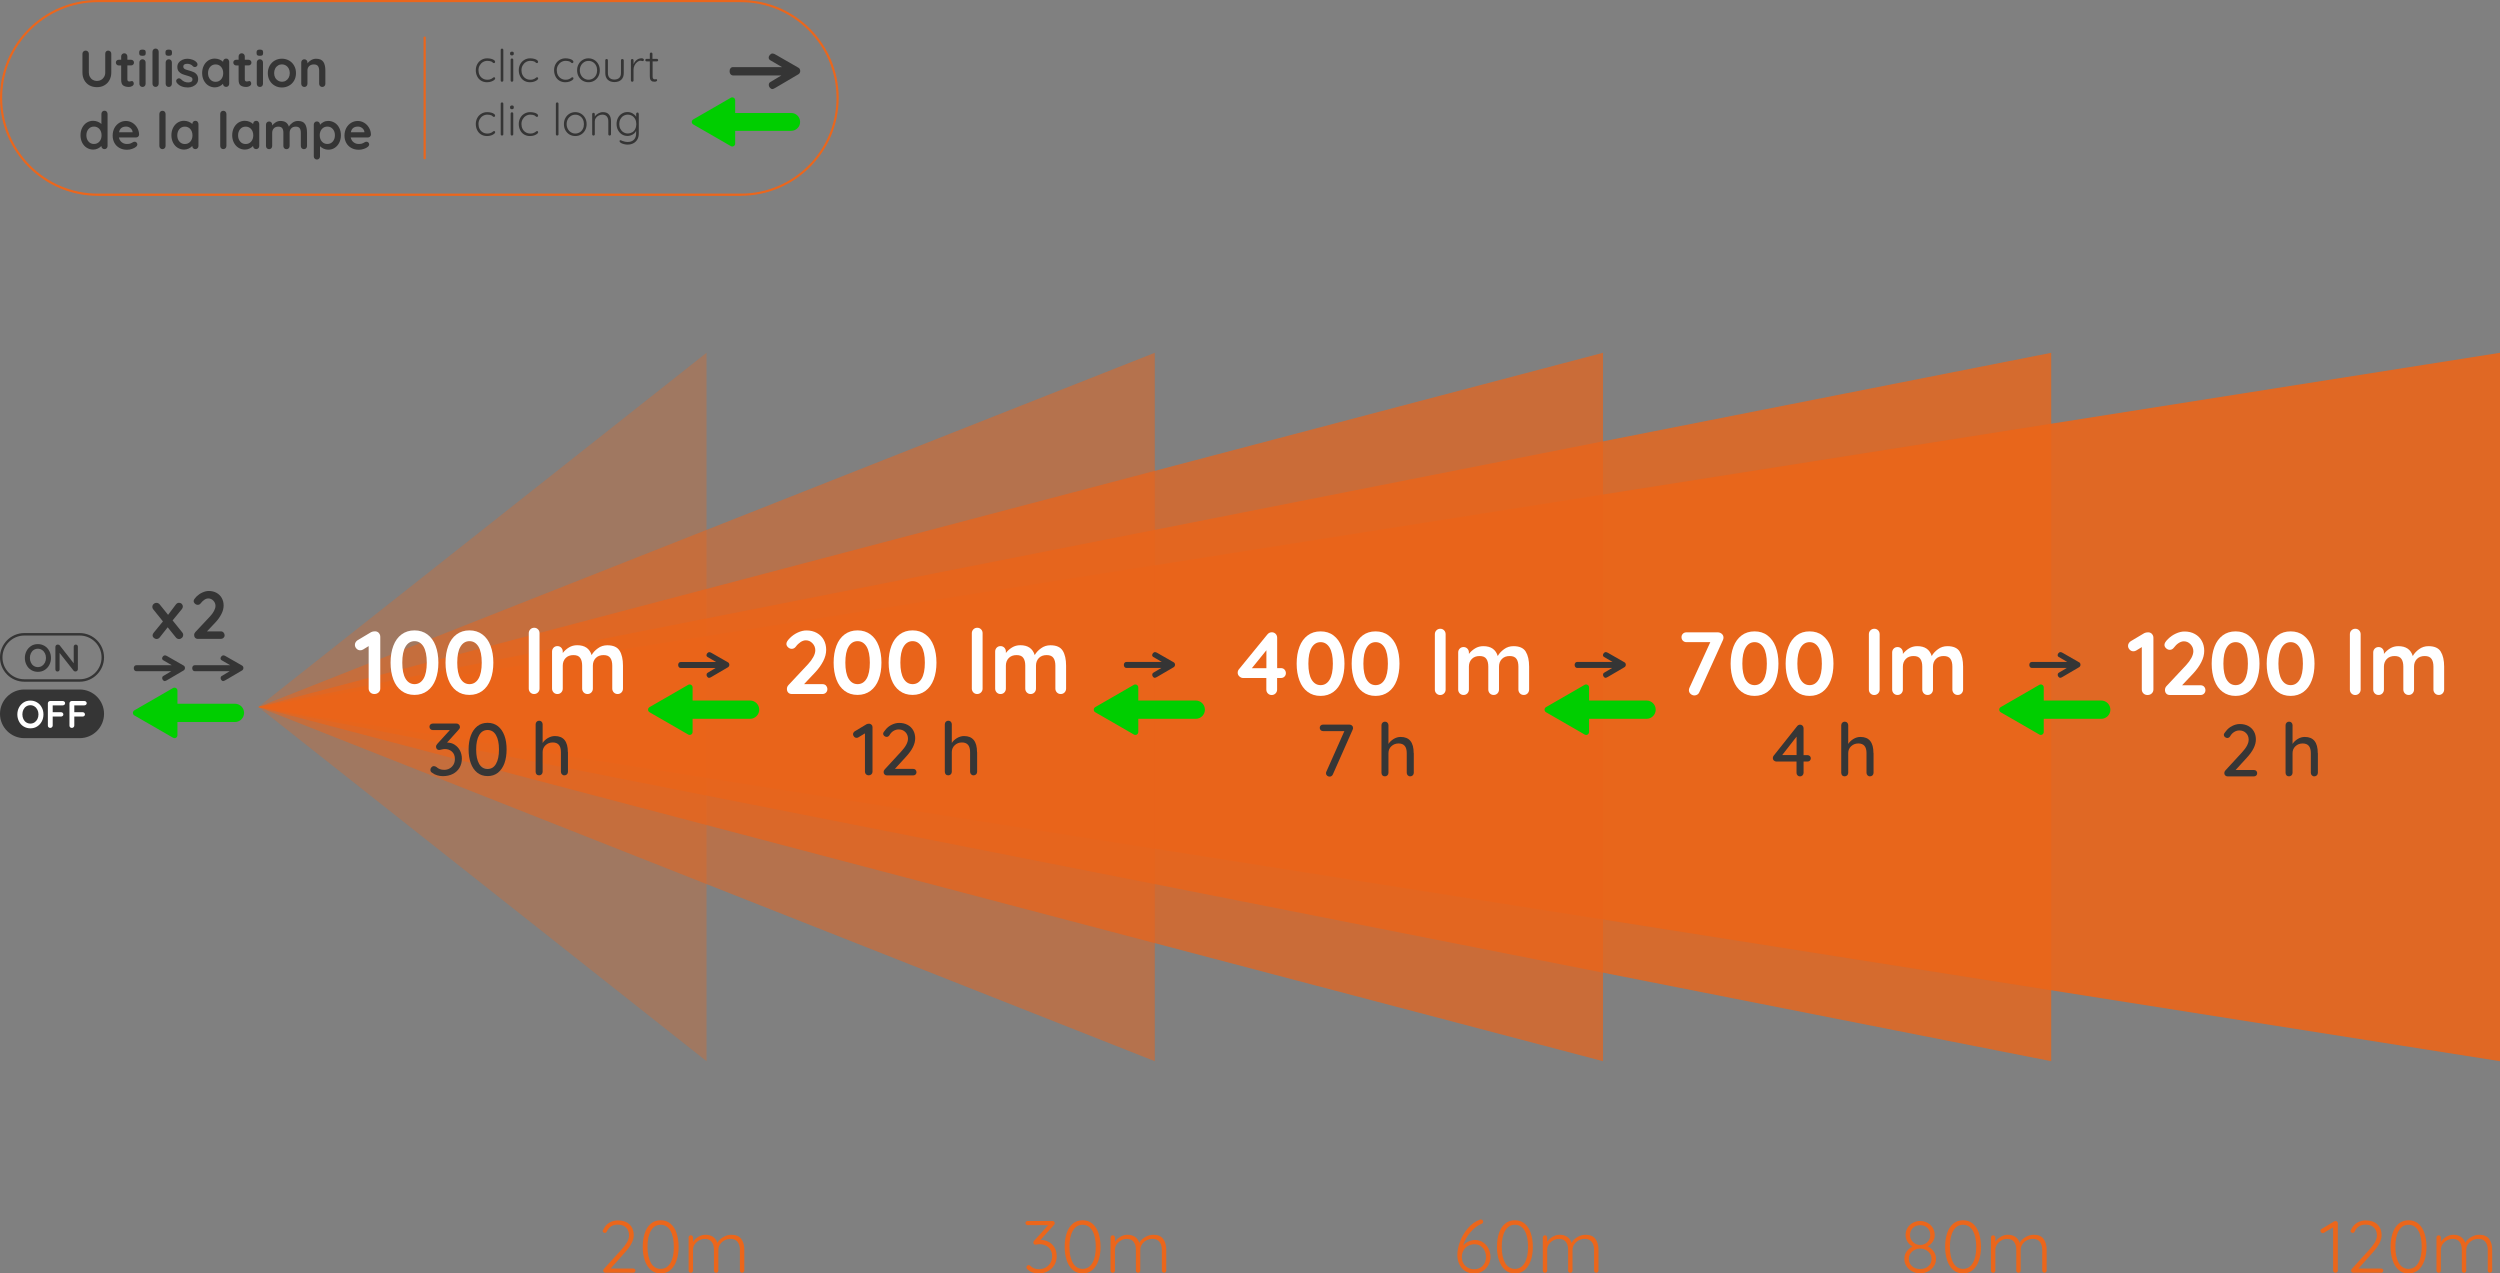 <?xml version="1.0" encoding="UTF-8"?>
<svg xmlns="http://www.w3.org/2000/svg" id="Calque_2" data-name="Calque 2" viewBox="0 0 475.78 242.36">
  <rect x="0" y="0" width="475.78" height="242.36" fill="#808080" stroke="none"/>
  <defs>
    <style>
      .cls-1 {
        fill: #fff;
      }

      .cls-2 {
        fill: #363636;
      }

      .cls-3 {
        opacity: .8;
      }

      .cls-3, .cls-4, .cls-5, .cls-6, .cls-7 {
        fill: #ea651a;
      }

      .cls-4 {
        opacity: .5;
      }

      .cls-5 {
        opacity: .7;
      }

      .cls-8 {
        fill: #00ce00;
      }

      .cls-6 {
        opacity: .3;
      }

      .cls-9 {
        fill: #353535;
      }

      .cls-7 {
        opacity: .9;
      }

      .cls-10 {
        fill: #eb661c;
      }

      .cls-11 {
        fill: #eb661b;
      }
    </style>
  </defs>
  <g id="Picto">
    <g>
      <g>
        <polygon class="cls-7" points="49.15 134.55 475.78 201.96 475.78 67.14 49.15 134.55"/>
        <polygon class="cls-3" points="49.15 134.55 390.37 201.96 390.37 67.14 49.15 134.55"/>
        <polygon class="cls-5" points="49.16 134.55 305.07 201.96 305.07 67.14 49.16 134.55"/>
        <polygon class="cls-4" points="49.16 134.55 219.77 201.96 219.77 67.14 49.16 134.55"/>
        <polygon class="cls-6" points="49.16 134.55 134.46 201.96 134.46 67.14 49.16 134.55"/>
        <g>
          <path class="cls-9" d="m15.17,140.48H4.63c-2.55,0-4.63-2.08-4.63-4.63s2.08-4.63,4.63-4.63h10.54c2.55,0,4.63,2.08,4.63,4.63s-2.08,4.63-4.63,4.63Z"/>
          <g>
            <path class="cls-9" d="m9.38,126.55c-.21.4-.51.72-.89.96s-.8.35-1.28.35-.9-.12-1.28-.35-.67-.55-.88-.96c-.21-.4-.32-.85-.32-1.33s.11-.93.32-1.33c.21-.4.51-.72.88-.96s.8-.35,1.28-.35.9.12,1.28.35.68.55.89.96c.22.4.32.84.32,1.33s-.11.93-.32,1.33Zm-.83-2.22c-.13-.26-.31-.48-.55-.63-.23-.16-.5-.24-.79-.24s-.56.08-.79.23c-.23.15-.41.36-.54.63s-.19.57-.19.89.06.62.19.89.31.48.54.63c.23.15.5.23.79.23s.56-.08.79-.23c.23-.16.42-.37.55-.63.13-.27.2-.56.2-.89s-.07-.62-.2-.89Z"/>
            <path class="cls-9" d="m14.71,122.78c.07.08.11.18.11.29v4.27c0,.13-.04.23-.13.32s-.19.13-.32.13c-.07,0-.14-.01-.2-.03s-.11-.05-.14-.09l-2.69-3.41v3.13c0,.12-.04.21-.11.29s-.17.12-.3.12-.21-.04-.28-.12c-.07-.08-.11-.18-.11-.29v-4.27c0-.13.04-.23.13-.32.08-.09.19-.13.32-.13.07,0,.14.01.22.04s.12.07.16.12l2.66,3.4v-3.15c0-.12.04-.21.11-.29.08-.08.17-.12.29-.12s.21.04.28.12Z"/>
          </g>
          <path class="cls-9" d="m15.17,129.74H4.63c-2.55,0-4.63-2.08-4.63-4.63s2.08-4.63,4.63-4.63h10.54c2.55,0,4.63,2.08,4.63,4.63s-2.08,4.63-4.63,4.63Zm-10.54-8.79c-2.29,0-4.16,1.87-4.16,4.16s1.87,4.16,4.16,4.16h10.54c2.29,0,4.16-1.87,4.16-4.16s-1.87-4.16-4.16-4.16H4.63Z"/>
          <g>
            <path class="cls-1" d="m7.95,137.3c-.21.4-.51.72-.89.96s-.8.35-1.28.35-.9-.12-1.28-.35-.67-.55-.88-.96c-.21-.4-.32-.85-.32-1.33s.11-.93.32-1.33c.21-.4.51-.72.88-.96s.8-.35,1.28-.35.9.12,1.28.35.68.55.89.96c.22.4.32.84.32,1.33s-.11.93-.32,1.33Zm-.83-2.22c-.13-.26-.31-.48-.55-.63-.23-.16-.5-.24-.79-.24s-.56.08-.79.23c-.23.15-.41.36-.54.63s-.19.57-.19.89.06.62.19.89.31.48.54.63c.23.15.5.23.79.23s.56-.08.79-.23c.23-.16.42-.37.55-.63.13-.27.2-.56.2-.89s-.07-.62-.2-.89Z"/>
            <path class="cls-1" d="m10.03,134.25v1.29h1.58c.13,0,.23.04.32.12.08.08.13.18.13.31,0,.11-.04.2-.13.28-.09.08-.19.12-.32.12h-1.58v1.71c0,.13-.05.23-.14.32s-.2.13-.32.13c-.14,0-.25-.04-.33-.12-.09-.08-.13-.19-.13-.32v-4.23c0-.13.04-.23.13-.32.08-.09.19-.13.32-.13h2.38c.13,0,.23.04.32.12s.13.18.13.31c0,.11-.04.2-.13.28-.09.08-.19.12-.32.12h-1.91Z"/>
            <path class="cls-1" d="m14.14,134.25v1.29h1.58c.13,0,.23.04.32.12.08.08.13.18.13.31,0,.11-.04.2-.13.28-.09.08-.19.12-.32.12h-1.58v1.71c0,.13-.05.23-.14.32s-.2.13-.32.13c-.14,0-.25-.04-.33-.12-.09-.08-.13-.19-.13-.32v-4.23c0-.13.04-.23.13-.32.08-.09.19-.13.32-.13h2.38c.13,0,.23.04.32.12s.13.18.13.31c0,.11-.04.2-.13.28-.09.08-.19.12-.32.12h-1.91Z"/>
          </g>
        </g>
        <g>
          <path class="cls-11" d="m120.81,241.52c.08.08.12.18.12.29,0,.12-.04.22-.12.3-.08.08-.18.11-.29.11h-5.27c-.13,0-.24-.04-.32-.11-.08-.08-.13-.18-.13-.31,0-.1.04-.2.11-.29l3.25-3.58c.52-.56.91-1.07,1.17-1.51.25-.44.38-.88.38-1.31,0-.64-.19-1.14-.58-1.5-.38-.37-.92-.55-1.6-.55-.46,0-.87.11-1.23.33-.36.22-.63.55-.81,1-.1.17-.22.25-.37.25-.1,0-.2-.04-.29-.11s-.14-.16-.14-.25c0-.06.02-.12.06-.2.04-.07.08-.15.14-.22.24-.51.61-.9,1.1-1.18s1.02-.42,1.6-.42c.95,0,1.69.26,2.22.77s.8,1.19.8,2.02c0,.52-.14,1.04-.42,1.58-.28.54-.74,1.17-1.39,1.88l-2.59,2.91h4.32c.11,0,.21.04.29.12Z"/>
          <path class="cls-11" d="m123.86,241.69c-.51-.44-.89-1.04-1.15-1.81-.26-.76-.39-1.63-.39-2.59s.13-1.84.38-2.6c.25-.76.63-1.36,1.15-1.8.51-.44,1.14-.66,1.88-.66s1.37.22,1.88.65c.51.44.9,1.04,1.15,1.8s.39,1.63.39,2.61-.13,1.83-.39,2.59c-.26.76-.64,1.37-1.15,1.81s-1.14.66-1.88.66-1.36-.22-1.87-.66Zm3.73-1.34c.44-.75.65-1.77.65-3.06s-.22-2.32-.65-3.07c-.44-.75-1.06-1.13-1.86-1.13s-1.41.38-1.85,1.13c-.44.75-.65,1.78-.65,3.07s.22,2.3.65,3.06c.44.75,1.05,1.13,1.85,1.13s1.43-.38,1.86-1.13Z"/>
          <path class="cls-11" d="m141.05,235.76c.4.52.6,1.21.6,2.06v3.98c0,.12-.04.22-.12.3-.08.08-.18.12-.3.12s-.22-.04-.3-.12-.12-.18-.12-.3v-3.94c0-.62-.15-1.12-.44-1.51-.3-.39-.75-.58-1.37-.58-.39,0-.77.09-1.12.28s-.64.44-.85.77c-.22.32-.32.67-.32,1.05v3.94c0,.12-.04.22-.12.3-.08.08-.18.12-.3.12s-.22-.04-.3-.12-.12-.18-.12-.3v-3.98c0-.61-.14-1.1-.42-1.48-.28-.38-.72-.57-1.32-.57-.38,0-.75.09-1.09.28s-.62.44-.83.75c-.21.31-.32.65-.32,1.02v3.98c0,.12-.04.22-.12.3s-.18.12-.3.12-.22-.04-.3-.12c-.08-.08-.12-.18-.12-.3v-6.3c0-.12.04-.22.12-.3s.18-.12.3-.12.22.04.3.12c.08.08.12.18.12.3v.82c.25-.38.59-.7,1.03-.96.43-.25.89-.38,1.36-.38.54,0,1.01.13,1.41.39.39.26.67.65.84,1.15.2-.41.56-.77,1.08-1.08.52-.31,1.05-.46,1.59-.46.84,0,1.46.26,1.86.78Z"/>
        </g>
        <g>
          <path class="cls-11" d="m199.59,236.35c.45.24.82.6,1.1,1.07.28.47.41,1.02.41,1.66s-.15,1.2-.46,1.7c-.3.5-.72.88-1.24,1.16-.52.28-1.11.42-1.74.42-.4,0-.79-.07-1.17-.2-.38-.13-.69-.33-.96-.59-.13-.09-.2-.21-.2-.34,0-.11.04-.22.13-.32.08-.1.18-.15.29-.15s.23.05.35.15c.39.42.94.63,1.63.63.45,0,.87-.1,1.25-.31.38-.21.69-.5.91-.87.22-.38.34-.8.34-1.27,0-.51-.11-.95-.34-1.29-.23-.35-.53-.6-.9-.77-.37-.16-.76-.25-1.17-.25-.11,0-.26.02-.44.05-.18.03-.29.05-.34.05-.11,0-.2-.04-.27-.12s-.11-.18-.11-.3.05-.23.14-.32l2.68-2.98h-3.91c-.11,0-.21-.04-.29-.11-.08-.07-.12-.17-.12-.29,0-.11.04-.21.12-.28.08-.08.18-.11.29-.11h4.72c.15,0,.26.04.33.13s.11.19.11.3-.05.22-.14.31l-2.57,2.87h.08c.53,0,1.01.12,1.47.37Z"/>
          <path class="cls-11" d="m204.16,241.69c-.51-.44-.89-1.04-1.15-1.81-.26-.76-.39-1.63-.39-2.59s.13-1.84.38-2.6c.25-.76.63-1.36,1.15-1.8.51-.44,1.14-.66,1.88-.66s1.37.22,1.88.65c.51.44.9,1.04,1.15,1.8s.39,1.63.39,2.61-.13,1.83-.39,2.59c-.26.76-.64,1.37-1.15,1.81s-1.14.66-1.88.66-1.36-.22-1.87-.66Zm3.73-1.34c.44-.75.65-1.77.65-3.06s-.22-2.32-.65-3.07c-.44-.75-1.06-1.13-1.86-1.13s-1.41.38-1.85,1.13c-.44.75-.65,1.78-.65,3.07s.22,2.3.65,3.06c.44.75,1.05,1.13,1.85,1.13s1.43-.38,1.86-1.13Z"/>
          <path class="cls-11" d="m221.35,235.76c.4.52.6,1.21.6,2.06v3.98c0,.12-.04.22-.12.3-.08.08-.18.12-.3.12s-.22-.04-.3-.12-.12-.18-.12-.3v-3.94c0-.62-.15-1.12-.44-1.51-.3-.39-.75-.58-1.37-.58-.39,0-.77.09-1.12.28s-.64.44-.85.77c-.22.32-.32.67-.32,1.05v3.94c0,.12-.04.22-.12.3-.08.08-.18.12-.3.12s-.22-.04-.3-.12-.12-.18-.12-.3v-3.98c0-.61-.14-1.1-.42-1.48-.28-.38-.72-.57-1.32-.57-.38,0-.75.09-1.09.28s-.62.44-.83.75c-.21.31-.32.65-.32,1.02v3.98c0,.12-.04.22-.12.3s-.18.12-.3.12-.22-.04-.3-.12c-.08-.08-.12-.18-.12-.3v-6.3c0-.12.04-.22.12-.3s.18-.12.3-.12.22.04.3.12c.08.08.12.18.12.3v.82c.25-.38.59-.7,1.03-.96.43-.25.89-.38,1.36-.38.54,0,1.01.13,1.41.39.39.26.67.65.84,1.15.2-.41.56-.77,1.08-1.08.52-.31,1.05-.46,1.59-.46.84,0,1.46.26,1.86.78Z"/>
        </g>
        <g>
          <path class="cls-11" d="m282.25,236.44c.44.3.79.7,1.04,1.2.25.5.37,1.02.37,1.57s-.13,1.07-.4,1.55c-.27.48-.63.87-1.1,1.16-.47.29-.99.44-1.57.44-.7,0-1.3-.16-1.79-.49s-.85-.76-1.09-1.29c-.24-.53-.36-1.11-.36-1.73,0-.8.17-1.65.51-2.57.34-.91.83-1.75,1.48-2.52.65-.76,1.41-1.31,2.3-1.65.08-.02.14-.03.18-.03.12,0,.22.04.31.11.08.08.13.18.13.32,0,.2-.11.33-.34.41-.75.31-1.46.86-2.12,1.64-.66.78-1.11,1.62-1.36,2.5.28-.33.62-.59,1.02-.78.4-.19.83-.29,1.29-.29.55,0,1.05.15,1.5.45Zm-.08,4.45c.42-.44.63-1,.63-1.68,0-.42-.09-.82-.26-1.18-.17-.37-.42-.66-.75-.89s-.72-.34-1.17-.34c-.49,0-.91.11-1.28.33-.37.22-.65.52-.84.89-.2.37-.29.78-.29,1.23,0,.41.09.79.28,1.14.19.35.46.63.82.84.36.21.77.32,1.25.32.66,0,1.2-.22,1.62-.65Z"/>
          <path class="cls-11" d="m286.43,241.69c-.51-.44-.89-1.04-1.15-1.81-.26-.76-.39-1.63-.39-2.59s.13-1.84.38-2.6c.25-.76.63-1.36,1.15-1.8.51-.44,1.14-.66,1.88-.66s1.37.22,1.88.65c.51.44.9,1.04,1.15,1.8s.39,1.63.39,2.61-.13,1.83-.39,2.59c-.26.76-.64,1.37-1.15,1.81s-1.14.66-1.88.66-1.36-.22-1.87-.66Zm3.73-1.34c.44-.75.65-1.77.65-3.06s-.22-2.32-.65-3.07c-.44-.75-1.06-1.13-1.86-1.13s-1.41.38-1.85,1.13c-.44.75-.65,1.78-.65,3.07s.22,2.3.65,3.06c.44.75,1.05,1.13,1.85,1.13s1.43-.38,1.86-1.13Z"/>
          <path class="cls-11" d="m303.61,235.76c.4.52.6,1.21.6,2.06v3.98c0,.12-.04.22-.12.3-.08.08-.18.12-.3.12s-.22-.04-.3-.12-.12-.18-.12-.3v-3.94c0-.62-.15-1.12-.44-1.51-.3-.39-.75-.58-1.37-.58-.39,0-.77.09-1.12.28s-.64.44-.85.77c-.22.32-.32.67-.32,1.05v3.94c0,.12-.04.22-.12.3-.08.08-.18.12-.3.12s-.22-.04-.3-.12-.12-.18-.12-.3v-3.98c0-.61-.14-1.1-.42-1.48-.28-.38-.72-.57-1.32-.57-.38,0-.75.09-1.09.28s-.62.44-.83.75c-.21.31-.32.65-.32,1.02v3.98c0,.12-.04.22-.12.3s-.18.12-.3.12-.22-.04-.3-.12c-.08-.08-.12-.18-.12-.3v-6.3c0-.12.04-.22.12-.3s.18-.12.3-.12.22.04.3.12c.08.08.12.18.12.3v.82c.25-.38.59-.7,1.03-.96.43-.25.89-.38,1.36-.38.54,0,1.01.13,1.41.39.39.26.67.65.84,1.15.2-.41.56-.77,1.08-1.08.52-.31,1.05-.46,1.59-.46.84,0,1.46.26,1.86.78Z"/>
        </g>
        <g>
          <path class="cls-11" d="m368.01,238.17c.29.42.44.89.44,1.41,0,.5-.13.96-.4,1.38-.27.42-.63.75-1.1,1-.46.24-.97.37-1.52.37s-1.06-.12-1.52-.37c-.46-.24-.82-.58-1.09-1-.27-.42-.4-.88-.4-1.38,0-.54.15-1.02.44-1.42.29-.4.66-.72,1.11-.94-.38-.2-.69-.49-.94-.88s-.38-.82-.38-1.3.12-.95.37-1.36c.25-.41.58-.73,1.01-.96s.89-.35,1.4-.35.97.12,1.4.35c.43.23.76.55,1,.96.24.41.37.86.37,1.36s-.13.92-.39,1.29c-.26.38-.57.67-.95.87.47.22.85.55,1.15.96Zm-1.02,2.8c.4-.36.6-.82.6-1.38,0-.37-.1-.7-.29-1-.2-.3-.46-.54-.79-.71-.33-.17-.69-.26-1.08-.26s-.74.09-1.07.26c-.33.17-.59.41-.79.71-.2.3-.29.63-.29,1,0,.56.2,1.02.6,1.38.4.36.92.54,1.55.54s1.16-.18,1.56-.54Zm-2.95-7.28c-.36.35-.53.8-.53,1.35,0,.37.09.69.27.98.18.29.42.51.71.67.29.16.61.24.95.24s.65-.08.95-.24c.3-.16.53-.38.7-.67.17-.29.26-.61.26-.98,0-.55-.18-1-.53-1.35s-.82-.52-1.38-.52-1.04.17-1.39.52Z"/>
          <path class="cls-11" d="m371.72,241.69c-.51-.44-.89-1.04-1.15-1.81-.26-.76-.39-1.63-.39-2.59s.13-1.84.38-2.6c.25-.76.63-1.36,1.15-1.8.51-.44,1.14-.66,1.88-.66s1.37.22,1.88.65c.51.44.9,1.04,1.15,1.8s.39,1.63.39,2.61-.13,1.83-.39,2.59c-.26.76-.64,1.37-1.15,1.81s-1.14.66-1.88.66-1.36-.22-1.87-.66Zm3.73-1.34c.44-.75.65-1.77.65-3.06s-.22-2.32-.65-3.07c-.44-.75-1.06-1.13-1.86-1.13s-1.41.38-1.85,1.13c-.44.75-.65,1.78-.65,3.07s.22,2.3.65,3.06c.44.75,1.05,1.13,1.85,1.13s1.43-.38,1.86-1.13Z"/>
          <path class="cls-11" d="m388.9,235.76c.4.52.6,1.21.6,2.06v3.98c0,.12-.04.22-.12.3-.08.08-.18.12-.3.12s-.22-.04-.3-.12-.12-.18-.12-.3v-3.94c0-.62-.15-1.12-.44-1.51-.3-.39-.75-.58-1.37-.58-.39,0-.77.09-1.12.28s-.64.44-.85.77c-.22.32-.32.67-.32,1.05v3.94c0,.12-.04.22-.12.3-.08.08-.18.12-.3.12s-.22-.04-.3-.12-.12-.18-.12-.3v-3.98c0-.61-.14-1.1-.42-1.48-.28-.38-.72-.57-1.32-.57-.38,0-.75.09-1.09.28s-.62.44-.83.75c-.21.31-.32.65-.32,1.02v3.98c0,.12-.04.22-.12.3s-.18.12-.3.12-.22-.04-.3-.12c-.08-.08-.12-.18-.12-.3v-6.3c0-.12.04-.22.12-.3s.18-.12.3-.12.22.04.3.12c.08.08.12.18.12.3v.82c.25-.38.59-.7,1.03-.96.43-.25.89-.38,1.36-.38.54,0,1.01.13,1.41.39.39.26.67.65.84,1.15.2-.41.56-.77,1.08-1.08.52-.31,1.05-.46,1.59-.46.84,0,1.46.26,1.86.78Z"/>
        </g>
        <g>
          <path class="cls-11" d="m444.81,232.51c.07.08.11.18.11.29v9c0,.12-.04.22-.13.3-.09.08-.2.12-.33.12-.12,0-.22-.04-.31-.12-.08-.08-.13-.18-.13-.3v-8.22l-1.76,1.04c-.07.04-.13.06-.2.06-.12,0-.23-.05-.32-.14-.09-.09-.13-.2-.13-.31,0-.07.02-.13.06-.2s.1-.12.16-.15l2.38-1.43c.09-.06.21-.08.34-.06.1,0,.19.05.26.13Z"/>
          <path class="cls-11" d="m453.45,241.52c.08.08.12.18.12.29,0,.12-.04.22-.12.3-.08.08-.18.11-.29.11h-5.27c-.13,0-.24-.04-.32-.11-.08-.08-.13-.18-.13-.31,0-.1.04-.2.11-.29l3.25-3.58c.52-.56.91-1.07,1.17-1.51.25-.44.38-.88.38-1.31,0-.64-.19-1.14-.58-1.5-.38-.37-.92-.55-1.6-.55-.46,0-.87.11-1.23.33-.36.22-.63.55-.81,1-.1.17-.22.25-.37.25-.1,0-.2-.04-.29-.11s-.14-.16-.14-.25c0-.06.02-.12.06-.2.04-.07.08-.15.14-.22.24-.51.61-.9,1.1-1.18s1.02-.42,1.6-.42c.95,0,1.69.26,2.22.77s.8,1.19.8,2.02c0,.52-.14,1.04-.42,1.58-.28.54-.74,1.17-1.39,1.88l-2.59,2.91h4.32c.11,0,.21.04.29.12Z"/>
          <path class="cls-11" d="m456.5,241.69c-.51-.44-.89-1.04-1.15-1.81-.26-.76-.39-1.63-.39-2.59s.13-1.84.38-2.6c.25-.76.63-1.36,1.15-1.8.51-.44,1.14-.66,1.88-.66s1.37.22,1.88.65c.51.44.9,1.04,1.15,1.8s.39,1.63.39,2.61-.13,1.83-.39,2.59c-.26.76-.64,1.37-1.15,1.81s-1.14.66-1.88.66-1.36-.22-1.87-.66Zm3.73-1.34c.44-.75.65-1.77.65-3.06s-.22-2.32-.65-3.07c-.44-.75-1.06-1.13-1.86-1.13s-1.41.38-1.85,1.13c-.44.75-.65,1.78-.65,3.07s.22,2.3.65,3.06c.44.75,1.05,1.13,1.85,1.13s1.43-.38,1.86-1.13Z"/>
          <path class="cls-11" d="m473.69,235.76c.4.52.6,1.21.6,2.06v3.98c0,.12-.04.22-.12.3-.08.08-.18.12-.3.12s-.22-.04-.3-.12-.12-.18-.12-.3v-3.94c0-.62-.15-1.12-.44-1.51-.3-.39-.75-.58-1.37-.58-.39,0-.77.09-1.12.28s-.64.44-.85.77c-.22.32-.32.67-.32,1.05v3.94c0,.12-.04.22-.12.3-.08.08-.18.12-.3.12s-.22-.04-.3-.12-.12-.18-.12-.3v-3.98c0-.61-.14-1.1-.42-1.48-.28-.38-.72-.57-1.32-.57-.38,0-.75.09-1.09.28s-.62.44-.83.75c-.21.31-.32.65-.32,1.02v3.98c0,.12-.04.22-.12.3s-.18.12-.3.12-.22-.04-.3-.12c-.08-.08-.12-.18-.12-.3v-6.3c0-.12.04-.22.12-.3s.18-.12.3-.12.22.04.3.12c.08.08.12.18.12.3v.82c.25-.38.59-.7,1.03-.96.43-.25.89-.38,1.36-.38.54,0,1.01.13,1.41.39.39.26.67.65.84,1.15.2-.41.56-.77,1.08-1.08.52-.31,1.05-.46,1.59-.46.84,0,1.46.26,1.86.78Z"/>
        </g>
        <g>
          <g>
            <g>
              <path class="cls-1" d="m244.45,127.43c.18.18.27.41.27.68s-.09.48-.27.66c-.18.18-.41.26-.68.26h-.72v2.2c0,.29-.1.54-.3.74-.2.2-.45.3-.74.3s-.52-.1-.72-.3-.29-.45-.29-.74v-2.2h-4.43c-.25,0-.48-.1-.7-.3-.22-.2-.32-.43-.32-.71,0-.25.08-.48.26-.68l5.39-6.6c.22-.27.5-.41.85-.41.28,0,.52.1.72.3.19.2.29.45.29.74v5.78h.72c.27,0,.5.09.68.27Zm-6.2-.27h2.76v-3.41l-2.76,3.41Z"/>
              <path class="cls-1" d="m248.86,131.67c-.69-.51-1.21-1.23-1.56-2.16-.35-.93-.53-2-.53-3.21s.18-2.29.53-3.21c.35-.93.87-1.64,1.56-2.16s1.51-.77,2.46-.77,1.78.25,2.46.77,1.21,1.23,1.56,2.16c.35.93.53,2,.53,3.21s-.18,2.29-.53,3.21c-.35.93-.87,1.65-1.56,2.16-.69.51-1.51.77-2.46.77s-1.78-.26-2.46-.77Zm4.18-2.32c.41-.69.62-1.71.62-3.05s-.21-2.36-.62-3.05c-.42-.69-.99-1.04-1.71-1.04s-1.3.35-1.71,1.04-.62,1.71-.62,3.05.21,2.36.62,3.05c.42.69.99,1.04,1.71,1.04s1.3-.35,1.71-1.04Z"/>
              <path class="cls-1" d="m259.33,131.67c-.69-.51-1.21-1.23-1.56-2.16-.35-.93-.53-2-.53-3.21s.18-2.29.53-3.21c.35-.93.87-1.64,1.56-2.16s1.51-.77,2.46-.77,1.78.25,2.46.77,1.21,1.23,1.56,2.16c.35.93.53,2,.53,3.21s-.18,2.29-.53,3.21c-.35.93-.87,1.65-1.56,2.16-.69.51-1.51.77-2.46.77s-1.78-.26-2.46-.77Zm4.18-2.32c.41-.69.62-1.71.62-3.05s-.21-2.36-.62-3.05c-.42-.69-.99-1.04-1.71-1.04s-1.3.35-1.71,1.04-.62,1.71-.62,3.05.21,2.36.62,3.05c.42.69.99,1.04,1.71,1.04s1.3-.35,1.71-1.04Z"/>
              <path class="cls-1" d="m274.82,131.97c-.2.2-.45.3-.74.3s-.52-.1-.72-.3-.29-.45-.29-.74v-10.53c0-.3.1-.54.3-.74s.45-.3.74-.3.52.1.72.3c.19.2.29.45.29.74v10.53c0,.29-.1.54-.3.74Z"/>
              <path class="cls-1" d="m290.36,124.01c.43.69.65,1.64.65,2.85v4.36c0,.29-.1.54-.29.74-.19.2-.44.3-.73.3s-.54-.1-.73-.3c-.19-.2-.29-.45-.29-.74v-4.36c0-.62-.12-1.12-.37-1.47-.25-.36-.67-.54-1.29-.54s-1.13.19-1.49.57c-.36.38-.54.86-.54,1.44v4.36c0,.29-.1.54-.29.74s-.44.3-.73.3-.54-.1-.73-.3-.29-.45-.29-.74v-4.36c0-.62-.12-1.12-.37-1.47-.24-.36-.67-.54-1.29-.54s-1.13.19-1.49.57c-.36.38-.54.86-.54,1.44v4.36c0,.29-.1.54-.29.74s-.44.3-.73.3-.54-.1-.73-.3-.29-.45-.29-.74v-7.04c0-.3.1-.54.29-.74.19-.2.44-.3.73-.3s.54.1.73.3c.19.2.29.45.29.74v.27c.31-.41.7-.76,1.17-1.05.47-.29,1-.43,1.58-.43,1.43,0,2.35.62,2.74,1.88.26-.48.66-.91,1.19-1.3.53-.39,1.13-.58,1.8-.58,1.12,0,1.9.34,2.33,1.03Z"/>
            </g>
            <g>
              <path class="cls-2" d="m257.3,138.09c.14.12.2.28.2.46,0,.09-.02.2-.07.31l-3.77,8.52c-.06.13-.14.23-.25.31-.11.07-.23.11-.37.11-.18,0-.34-.06-.48-.18s-.21-.27-.21-.45c0-.09.02-.2.07-.31l3.43-7.72h-4.06c-.18,0-.33-.06-.45-.18-.12-.12-.18-.27-.18-.45s.06-.32.18-.44.27-.17.46-.17h5c.2,0,.36.06.5.18Z"/>
              <path class="cls-2" d="m269.06,143.32v3.75c0,.19-.06.35-.19.48-.13.13-.29.2-.49.2s-.34-.07-.47-.2c-.13-.13-.19-.29-.19-.48v-3.75c0-1.22-.52-1.83-1.55-1.83-.55,0-1.01.18-1.38.53s-.55.79-.55,1.3v3.75c0,.19-.06.35-.19.48-.13.13-.29.2-.48.2s-.36-.06-.48-.19c-.12-.13-.18-.29-.18-.49v-9.05c0-.19.06-.35.19-.48.13-.13.28-.2.47-.2s.36.07.48.2c.13.13.19.29.19.48v3.56c.23-.37.56-.68.98-.94.42-.26.87-.39,1.35-.39,1.65,0,2.47,1.02,2.47,3.07Z"/>
            </g>
          </g>
          <g>
            <g>
              <path class="cls-1" d="m327.67,120.62c.22.19.33.43.33.72,0,.15-.03.3-.1.46l-4.48,9.9c-.08.21-.2.36-.38.48-.17.11-.36.17-.56.17-.28,0-.53-.1-.74-.29-.21-.19-.32-.43-.32-.7,0-.16.03-.31.1-.46l3.97-8.69h-4.53c-.27,0-.5-.09-.68-.27-.18-.18-.27-.41-.27-.68s.09-.48.27-.66c.18-.18.41-.26.68-.26h5.93c.29,0,.55.09.78.28Z"/>
              <path class="cls-1" d="m331.45,131.67c-.69-.51-1.21-1.23-1.56-2.16-.35-.93-.53-2-.53-3.21s.18-2.29.53-3.21c.35-.93.87-1.64,1.56-2.16s1.51-.77,2.46-.77,1.78.25,2.46.77,1.21,1.23,1.56,2.16c.35.93.53,2,.53,3.21s-.18,2.29-.53,3.21c-.35.93-.87,1.65-1.56,2.16-.69.51-1.51.77-2.46.77s-1.78-.26-2.46-.77Zm4.18-2.32c.41-.69.62-1.71.62-3.05s-.21-2.36-.62-3.05c-.42-.69-.99-1.04-1.71-1.04s-1.3.35-1.71,1.04-.62,1.71-.62,3.05.21,2.36.62,3.05c.42.69.99,1.04,1.71,1.04s1.3-.35,1.71-1.04Z"/>
              <path class="cls-1" d="m341.92,131.67c-.69-.51-1.21-1.23-1.56-2.16-.35-.93-.53-2-.53-3.21s.18-2.29.53-3.21c.35-.93.87-1.64,1.56-2.16s1.51-.77,2.46-.77,1.78.25,2.46.77,1.21,1.23,1.56,2.16c.35.93.53,2,.53,3.21s-.18,2.29-.53,3.21c-.35.93-.87,1.65-1.56,2.16-.69.51-1.51.77-2.46.77s-1.78-.26-2.46-.77Zm4.18-2.32c.41-.69.62-1.71.62-3.05s-.21-2.36-.62-3.05c-.42-.69-.99-1.04-1.71-1.04s-1.3.35-1.71,1.04-.62,1.71-.62,3.05.21,2.36.62,3.05c.42.69.99,1.04,1.71,1.04s1.3-.35,1.71-1.04Z"/>
              <path class="cls-1" d="m357.42,131.97c-.2.2-.45.3-.74.3s-.52-.1-.72-.3-.29-.45-.29-.74v-10.53c0-.3.1-.54.3-.74s.45-.3.74-.3.52.1.72.3c.19.2.29.45.29.74v10.53c0,.29-.1.54-.3.74Z"/>
              <path class="cls-1" d="m372.95,124.01c.43.69.65,1.64.65,2.85v4.36c0,.29-.1.54-.29.74-.19.2-.44.3-.73.3s-.54-.1-.73-.3c-.19-.2-.29-.45-.29-.74v-4.36c0-.62-.12-1.12-.37-1.47-.25-.36-.67-.54-1.29-.54s-1.13.19-1.49.57c-.36.38-.54.86-.54,1.44v4.36c0,.29-.1.54-.29.74s-.44.3-.73.3-.54-.1-.73-.3-.29-.45-.29-.74v-4.36c0-.62-.12-1.12-.37-1.47-.24-.36-.67-.54-1.29-.54s-1.13.19-1.49.57c-.36.38-.54.86-.54,1.44v4.36c0,.29-.1.54-.29.74s-.44.3-.73.3-.54-.1-.73-.3-.29-.45-.29-.74v-7.04c0-.3.1-.54.29-.74.19-.2.44-.3.73-.3s.54.1.73.3c.19.2.29.45.29.74v.27c.31-.41.7-.76,1.17-1.05.47-.29,1-.43,1.58-.43,1.43,0,2.35.62,2.74,1.88.26-.48.66-.91,1.19-1.3.53-.39,1.13-.58,1.8-.58,1.12,0,1.9.34,2.33,1.03Z"/>
            </g>
            <g>
              <path class="cls-2" d="m344.44,143.88c.12.12.18.27.18.44s-.06.32-.18.44c-.12.11-.27.17-.45.17h-.75v2.15c0,.19-.07.35-.2.48s-.29.2-.48.2-.34-.07-.47-.2c-.13-.13-.19-.29-.19-.48v-2.15h-3.85c-.17,0-.32-.07-.46-.2-.14-.13-.2-.29-.2-.46,0-.17.05-.32.16-.45l4.48-5.64c.07-.08.15-.15.25-.2.1-.05.2-.07.3-.07.19,0,.34.07.47.2.13.13.19.29.19.48v5.12h.75c.18,0,.33.06.45.18Zm-5.27-.18h2.74v-3.51l-2.74,3.51Z"/>
              <path class="cls-2" d="m356.56,143.32v3.75c0,.19-.06.35-.19.48-.13.13-.29.2-.49.2s-.34-.07-.47-.2c-.13-.13-.19-.29-.19-.48v-3.75c0-1.22-.52-1.83-1.55-1.83-.55,0-1.01.18-1.38.53s-.55.79-.55,1.3v3.75c0,.19-.06.35-.19.48-.13.13-.29.2-.48.2s-.36-.06-.48-.19c-.12-.13-.18-.29-.18-.49v-9.05c0-.19.06-.35.19-.48.13-.13.28-.2.47-.2s.36.07.48.2c.13.13.19.29.19.48v3.56c.23-.37.56-.68.98-.94.42-.26.87-.39,1.35-.39,1.65,0,2.47,1.02,2.47,3.07Z"/>
            </g>
          </g>
          <g>
            <g>
              <path class="cls-1" d="m409.53,120.64c.19.2.29.45.29.74v9.85c0,.29-.11.54-.32.74s-.48.3-.8.3-.58-.1-.78-.3c-.2-.2-.31-.45-.31-.74v-8.08l-1.06.65c-.17.1-.35.15-.54.15-.28,0-.53-.11-.72-.32-.2-.22-.3-.45-.3-.72,0-.18.05-.35.15-.51.1-.16.22-.28.38-.38l2.57-1.53c.19-.1.44-.15.73-.15s.52.1.72.3Z"/>
              <path class="cls-1" d="m419.45,130.67c.18.18.27.41.27.68s-.09.48-.27.66c-.18.18-.41.26-.68.26h-5.8c-.3,0-.53-.09-.7-.27-.17-.18-.25-.42-.25-.7s.1-.53.31-.75l3.72-3.97c.42-.45.75-.91,1-1.37.24-.46.37-.88.37-1.27,0-.51-.18-.95-.54-1.33-.36-.38-.78-.56-1.26-.56-.33,0-.66.11-1,.33s-.64.51-.91.88c-.2.27-.47.41-.78.41-.25,0-.48-.1-.69-.29s-.32-.41-.32-.65c0-.17.06-.34.17-.52.11-.18.28-.38.51-.6.43-.43.93-.78,1.5-1.04.57-.26,1.11-.39,1.64-.39.75,0,1.41.16,1.98.48.57.32,1.01.76,1.31,1.31.31.56.46,1.19.46,1.89s-.18,1.41-.55,2.14c-.37.73-.87,1.43-1.49,2.11l-2.17,2.3h3.51c.27,0,.5.09.68.27Z"/>
              <path class="cls-1" d="m423,131.67c-.69-.51-1.21-1.23-1.56-2.16-.35-.93-.53-2-.53-3.21s.18-2.29.53-3.21c.35-.93.87-1.64,1.56-2.16s1.51-.77,2.46-.77,1.78.25,2.46.77,1.21,1.23,1.56,2.16c.35.93.53,2,.53,3.21s-.18,2.29-.53,3.21c-.35.93-.87,1.65-1.56,2.16-.69.51-1.51.77-2.46.77s-1.78-.26-2.46-.77Zm4.18-2.32c.41-.69.62-1.71.62-3.05s-.21-2.36-.62-3.05c-.42-.69-.99-1.04-1.71-1.04s-1.3.35-1.71,1.04-.62,1.71-.62,3.05.21,2.36.62,3.05c.42.69.99,1.04,1.71,1.04s1.3-.35,1.71-1.04Z"/>
              <path class="cls-1" d="m433.47,131.67c-.69-.51-1.21-1.23-1.56-2.16-.35-.93-.53-2-.53-3.21s.18-2.29.53-3.21c.35-.93.87-1.64,1.56-2.16s1.51-.77,2.46-.77,1.78.25,2.46.77,1.21,1.23,1.56,2.16c.35.93.53,2,.53,3.21s-.18,2.29-.53,3.21c-.35.93-.87,1.65-1.56,2.16-.69.51-1.51.77-2.46.77s-1.78-.26-2.46-.77Zm4.18-2.32c.41-.69.62-1.71.62-3.05s-.21-2.36-.62-3.05c-.42-.69-.99-1.04-1.71-1.04s-1.3.35-1.71,1.04-.62,1.71-.62,3.05.21,2.36.62,3.05c.42.69.99,1.04,1.71,1.04s1.3-.35,1.71-1.04Z"/>
              <path class="cls-1" d="m448.96,131.97c-.2.2-.45.3-.74.3s-.52-.1-.72-.3-.29-.45-.29-.74v-10.53c0-.3.1-.54.3-.74s.45-.3.74-.3.52.1.72.3c.19.2.29.45.29.74v10.53c0,.29-.1.54-.3.74Z"/>
              <path class="cls-1" d="m464.5,124.01c.43.69.65,1.64.65,2.85v4.36c0,.29-.1.54-.29.74-.19.2-.44.3-.73.3s-.54-.1-.73-.3c-.19-.2-.29-.45-.29-.74v-4.36c0-.62-.12-1.12-.37-1.47-.25-.36-.67-.54-1.29-.54s-1.13.19-1.49.57c-.36.38-.54.86-.54,1.44v4.36c0,.29-.1.54-.29.74s-.44.3-.73.3-.54-.1-.73-.3-.29-.45-.29-.74v-4.36c0-.62-.12-1.12-.37-1.47-.24-.36-.67-.54-1.29-.54s-1.13.19-1.49.57c-.36.38-.54.86-.54,1.44v4.36c0,.29-.1.54-.29.74s-.44.3-.73.3-.54-.1-.73-.3-.29-.45-.29-.74v-7.04c0-.3.1-.54.29-.74.19-.2.44-.3.73-.3s.54.1.73.3c.19.2.29.45.29.74v.27c.31-.41.7-.76,1.17-1.05.47-.29,1-.43,1.58-.43,1.43,0,2.35.62,2.74,1.88.26-.48.66-.91,1.19-1.3.53-.39,1.13-.58,1.8-.58,1.12,0,1.9.34,2.33,1.03Z"/>
            </g>
            <g>
              <path class="cls-2" d="m429.39,146.7c.12.12.18.27.18.45s-.06.32-.18.44c-.12.11-.27.17-.45.17h-4.99c-.19,0-.34-.06-.46-.18-.12-.12-.18-.27-.18-.47,0-.17.07-.33.2-.48l3.13-3.4c.87-.93,1.31-1.75,1.31-2.46,0-.51-.17-.93-.5-1.26-.33-.33-.76-.5-1.27-.5-.35,0-.68.1-1,.3-.32.2-.58.48-.77.84-.15.2-.33.3-.53.3-.16,0-.31-.06-.45-.18-.14-.12-.21-.26-.21-.42,0-.1.04-.21.11-.32.07-.11.17-.24.3-.39.31-.41.7-.74,1.18-.98.48-.24.96-.37,1.45-.37.63,0,1.17.13,1.63.38s.81.6,1.06,1.04c.25.44.37.95.37,1.52,0,1.08-.58,2.24-1.74,3.49l-2.12,2.32h3.5c.18,0,.33.06.45.18Z"/>
              <path class="cls-2" d="m441.12,143.32v3.75c0,.19-.06.35-.19.48-.13.13-.29.2-.49.2s-.34-.07-.47-.2c-.13-.13-.19-.29-.19-.48v-3.75c0-1.22-.52-1.83-1.55-1.83-.55,0-1.01.18-1.38.53s-.55.79-.55,1.3v3.75c0,.19-.06.35-.19.48-.13.13-.29.2-.48.2s-.36-.06-.48-.19c-.12-.13-.18-.29-.18-.49v-9.05c0-.19.06-.35.19-.48.13-.13.28-.2.47-.2s.36.07.48.2c.13.13.19.29.19.48v3.56c.23-.37.56-.68.98-.94.42-.26.87-.39,1.35-.39,1.65,0,2.47,1.02,2.47,3.07Z"/>
            </g>
          </g>
          <g>
            <g>
              <path class="cls-1" d="m72.08,120.45c.19.2.29.45.29.74v9.85c0,.3-.11.54-.32.74-.22.2-.48.3-.8.3s-.58-.1-.78-.3c-.2-.2-.31-.45-.31-.74v-8.08l-1.06.65c-.17.1-.35.15-.54.15-.28,0-.53-.11-.72-.32-.2-.22-.3-.45-.3-.72,0-.18.05-.35.15-.51.1-.16.22-.28.38-.38l2.57-1.53c.19-.1.44-.15.73-.15s.52.1.72.3Z"/>
              <path class="cls-1" d="m76.42,131.48c-.69-.51-1.21-1.23-1.56-2.16s-.53-2-.53-3.21.18-2.29.53-3.21c.35-.93.87-1.65,1.56-2.16.69-.51,1.51-.77,2.46-.77s1.78.26,2.46.77c.69.51,1.21,1.23,1.56,2.16.35.93.53,2,.53,3.21s-.18,2.29-.53,3.21c-.35.93-.87,1.64-1.56,2.16-.69.51-1.51.77-2.46.77s-1.78-.26-2.46-.77Zm4.18-2.32c.41-.69.62-1.71.62-3.05s-.21-2.36-.62-3.05c-.42-.69-.99-1.04-1.71-1.04s-1.3.35-1.71,1.04c-.42.69-.62,1.71-.62,3.05s.21,2.36.62,3.05.99,1.04,1.71,1.04,1.3-.35,1.71-1.04Z"/>
              <path class="cls-1" d="m86.88,131.48c-.69-.51-1.21-1.23-1.56-2.16s-.53-2-.53-3.21.18-2.29.53-3.21c.35-.93.87-1.65,1.56-2.16.69-.51,1.51-.77,2.46-.77s1.78.26,2.46.77c.69.51,1.21,1.23,1.56,2.16.35.93.53,2,.53,3.21s-.18,2.29-.53,3.21c-.35.93-.87,1.64-1.56,2.16-.69.51-1.51.77-2.46.77s-1.78-.26-2.46-.77Zm4.18-2.32c.41-.69.62-1.71.62-3.05s-.21-2.36-.62-3.05c-.42-.69-.99-1.04-1.71-1.04s-1.3.35-1.71,1.04c-.42.69-.62,1.71-.62,3.05s.21,2.36.62,3.05.99,1.04,1.71,1.04,1.3-.35,1.71-1.04Z"/>
              <path class="cls-1" d="m102.38,131.78c-.2.2-.45.3-.74.3s-.52-.1-.72-.3c-.19-.2-.29-.45-.29-.74v-10.53c0-.29.1-.54.3-.74.2-.2.45-.3.74-.3s.52.1.72.3.29.45.29.74v10.53c0,.3-.1.54-.3.74Z"/>
              <path class="cls-1" d="m117.91,123.82c.43.69.65,1.64.65,2.86v4.36c0,.3-.1.54-.29.74-.19.2-.44.3-.73.3s-.54-.1-.73-.3c-.19-.2-.29-.45-.29-.74v-4.36c0-.62-.12-1.12-.37-1.47-.25-.36-.67-.54-1.29-.54s-1.13.19-1.49.57c-.36.38-.54.86-.54,1.44v4.36c0,.3-.1.54-.29.74-.19.2-.44.3-.73.3s-.54-.1-.73-.3c-.19-.2-.29-.45-.29-.74v-4.36c0-.62-.12-1.12-.37-1.47-.24-.36-.67-.54-1.29-.54s-1.13.19-1.49.57c-.36.38-.54.86-.54,1.44v4.36c0,.3-.1.54-.29.74-.19.2-.44.3-.73.3s-.54-.1-.73-.3c-.19-.2-.29-.45-.29-.74v-7.04c0-.29.1-.54.29-.74.19-.2.44-.3.73-.3s.54.1.73.3c.19.2.29.45.29.74v.27c.31-.41.7-.76,1.17-1.05.47-.29,1-.43,1.58-.43,1.43,0,2.35.62,2.74,1.88.26-.48.66-.91,1.19-1.29.53-.39,1.13-.58,1.8-.58,1.12,0,1.9.34,2.33,1.03Z"/>
            </g>
            <g>
              <path class="cls-2" d="m86.52,141.73c.43.27.76.63,1.01,1.09.24.46.37.98.37,1.55,0,.67-.16,1.25-.46,1.76-.31.51-.74.9-1.28,1.17-.54.27-1.17.41-1.87.41-.38,0-.74-.05-1.09-.16-.35-.1-.65-.25-.91-.45-.25-.14-.38-.33-.38-.58,0-.18.06-.34.19-.49.13-.15.28-.23.46-.23.17,0,.34.06.51.18.38.36.87.53,1.45.53.37,0,.71-.08,1.02-.25.31-.17.56-.41.75-.72.19-.31.28-.68.28-1.09,0-.61-.19-1.08-.56-1.41s-.82-.49-1.35-.49c-.15,0-.37.03-.65.1-.21.06-.36.08-.46.08-.17,0-.3-.06-.41-.18-.1-.12-.16-.26-.16-.44,0-.1.02-.19.06-.27s.1-.16.18-.27l2.39-2.63h-3.25c-.18,0-.33-.06-.45-.18-.12-.12-.18-.27-.18-.45s.06-.32.18-.44c.12-.11.27-.17.45-.17h4.48c.22,0,.38.07.51.2.12.13.18.29.18.48,0,.17-.09.34-.27.52l-2.18,2.42c.53,0,1.01.13,1.44.4Z"/>
              <path class="cls-2" d="m90.83,147.05c-.54-.43-.95-1.03-1.23-1.79-.28-.76-.42-1.63-.42-2.63s.14-1.87.42-2.63c.28-.76.69-1.35,1.23-1.79.54-.43,1.2-.65,1.97-.65s1.42.22,1.97.65c.54.43.95,1.03,1.23,1.79.28.76.41,1.64.41,2.63s-.14,1.87-.41,2.63c-.28.76-.69,1.35-1.23,1.79-.54.43-1.2.65-1.97.65s-1.42-.22-1.97-.65Zm3.56-1.67c.38-.65.57-1.56.57-2.74s-.19-2.09-.57-2.74c-.38-.65-.91-.97-1.6-.97s-1.22.32-1.6.97-.57,1.56-.57,2.74.19,2.09.57,2.74c.38.65.91.97,1.6.97s1.22-.32,1.6-.97Z"/>
              <path class="cls-2" d="m108.09,143.13v3.75c0,.19-.06.35-.19.48-.13.13-.29.2-.49.2s-.34-.07-.47-.2c-.13-.13-.19-.29-.19-.48v-3.75c0-1.22-.52-1.83-1.55-1.83-.55,0-1.01.18-1.38.53-.37.35-.55.79-.55,1.3v3.75c0,.19-.06.35-.19.48-.13.13-.29.2-.48.2s-.36-.06-.48-.19c-.12-.13-.18-.29-.18-.48v-9.05c0-.19.06-.35.19-.48.13-.13.28-.2.47-.2s.36.07.48.2c.13.13.19.29.19.48v3.56c.23-.37.56-.68.98-.93s.87-.39,1.35-.39c1.65,0,2.47,1.02,2.47,3.06Z"/>
            </g>
          </g>
          <g>
            <g>
              <path class="cls-1" d="m157.19,130.48c.18.18.27.41.27.68s-.09.48-.27.66c-.18.18-.41.26-.68.26h-5.8c-.3,0-.53-.09-.7-.27-.17-.18-.25-.41-.25-.7s.1-.53.31-.75l3.72-3.97c.42-.45.75-.91,1-1.37s.37-.88.37-1.27c0-.51-.18-.96-.54-1.33-.36-.38-.78-.56-1.26-.56-.33,0-.66.11-1,.33-.33.22-.64.51-.91.88-.2.27-.47.41-.78.41-.25,0-.48-.1-.69-.29s-.32-.41-.32-.65c0-.17.06-.34.17-.52.11-.18.28-.38.51-.61.43-.43.93-.78,1.5-1.04.57-.26,1.11-.39,1.64-.39.75,0,1.41.16,1.98.48s1.01.76,1.31,1.31.46,1.19.46,1.89-.18,1.41-.55,2.14c-.37.73-.87,1.43-1.49,2.1l-2.17,2.3h3.51c.27,0,.5.09.68.27Z"/>
              <path class="cls-1" d="m160.74,131.48c-.69-.51-1.21-1.23-1.56-2.16s-.53-2-.53-3.21.18-2.29.53-3.21c.35-.93.87-1.65,1.56-2.16.69-.51,1.51-.77,2.46-.77s1.78.26,2.46.77c.69.51,1.21,1.23,1.56,2.16.35.93.53,2,.53,3.21s-.18,2.29-.53,3.21c-.35.93-.87,1.64-1.56,2.16-.69.51-1.51.77-2.46.77s-1.78-.26-2.46-.77Zm4.18-2.32c.41-.69.62-1.71.62-3.05s-.21-2.36-.62-3.05c-.42-.69-.99-1.04-1.71-1.04s-1.3.35-1.71,1.04c-.42.69-.62,1.71-.62,3.05s.21,2.36.62,3.05.99,1.04,1.71,1.04,1.3-.35,1.71-1.04Z"/>
              <path class="cls-1" d="m171.21,131.48c-.69-.51-1.21-1.23-1.56-2.16s-.53-2-.53-3.21.18-2.29.53-3.21c.35-.93.87-1.65,1.56-2.16.69-.51,1.51-.77,2.46-.77s1.78.26,2.46.77c.69.51,1.21,1.23,1.56,2.16.35.93.53,2,.53,3.21s-.18,2.29-.53,3.21c-.35.93-.87,1.64-1.56,2.16-.69.51-1.51.77-2.46.77s-1.78-.26-2.46-.77Zm4.18-2.32c.41-.69.62-1.71.62-3.05s-.21-2.36-.62-3.05c-.42-.69-.99-1.04-1.71-1.04s-1.3.35-1.71,1.04c-.42.69-.62,1.71-.62,3.05s.21,2.36.62,3.05.99,1.04,1.71,1.04,1.3-.35,1.71-1.04Z"/>
              <path class="cls-1" d="m186.7,131.78c-.2.2-.45.3-.74.3s-.52-.1-.72-.3c-.19-.2-.29-.45-.29-.74v-10.53c0-.29.1-.54.3-.74.2-.2.45-.3.74-.3s.52.1.72.3.29.45.29.74v10.53c0,.3-.1.54-.3.74Z"/>
              <path class="cls-1" d="m202.24,123.82c.43.69.65,1.64.65,2.86v4.36c0,.3-.1.54-.29.74-.19.2-.44.3-.73.3s-.54-.1-.73-.3c-.19-.2-.29-.45-.29-.74v-4.36c0-.62-.12-1.12-.37-1.47-.25-.36-.67-.54-1.29-.54s-1.13.19-1.49.57c-.36.38-.54.86-.54,1.44v4.36c0,.3-.1.54-.29.74-.19.2-.44.3-.73.3s-.54-.1-.73-.3c-.19-.2-.29-.45-.29-.74v-4.36c0-.62-.12-1.12-.37-1.47-.24-.36-.67-.54-1.29-.54s-1.13.19-1.49.57c-.36.38-.54.86-.54,1.44v4.36c0,.3-.1.54-.29.74-.19.2-.44.3-.73.3s-.54-.1-.73-.3c-.19-.2-.29-.45-.29-.74v-7.04c0-.29.1-.54.29-.74.19-.2.44-.3.73-.3s.54.1.73.3c.19.2.29.45.29.74v.27c.31-.41.7-.76,1.17-1.05.47-.29,1-.43,1.58-.43,1.43,0,2.35.62,2.74,1.88.26-.48.66-.91,1.19-1.29.53-.39,1.13-.58,1.8-.58,1.12,0,1.9.34,2.33,1.03Z"/>
            </g>
            <g>
              <path class="cls-2" d="m165.87,137.92c.12.13.18.28.18.47v8.49c0,.19-.07.35-.21.48-.14.13-.31.2-.52.2s-.38-.07-.51-.2c-.13-.13-.2-.29-.2-.48v-7.31l-1.24.75c-.1.07-.22.1-.35.1-.19,0-.35-.07-.48-.22-.13-.15-.2-.3-.2-.47,0-.11.03-.22.1-.32.07-.1.15-.19.25-.25l2.22-1.33c.13-.07.3-.1.49-.1.19,0,.34.08.46.2Z"/>
              <path class="cls-2" d="m174.24,146.51c.12.12.18.27.18.45s-.06.32-.18.44c-.12.11-.27.17-.45.17h-4.99c-.19,0-.34-.06-.46-.18-.12-.12-.18-.27-.18-.47,0-.17.07-.33.2-.48l3.13-3.4c.87-.93,1.31-1.75,1.31-2.46,0-.51-.17-.92-.5-1.26-.33-.33-.76-.5-1.27-.5-.35,0-.68.1-1,.29-.32.2-.58.48-.77.84-.15.2-.33.29-.53.29-.16,0-.31-.06-.45-.18s-.21-.26-.21-.42c0-.1.04-.21.11-.32s.17-.24.3-.39c.31-.41.7-.74,1.18-.98.48-.24.96-.37,1.45-.37.63,0,1.17.13,1.63.38s.81.6,1.06,1.04c.25.44.37.95.37,1.52,0,1.08-.58,2.24-1.74,3.49l-2.12,2.32h3.5c.18,0,.33.06.45.18Z"/>
              <path class="cls-2" d="m185.96,143.13v3.75c0,.19-.06.35-.19.48-.13.13-.29.2-.49.2s-.34-.07-.47-.2c-.13-.13-.19-.29-.19-.48v-3.75c0-1.22-.52-1.83-1.55-1.83-.55,0-1.01.18-1.38.53-.37.35-.55.79-.55,1.3v3.75c0,.19-.06.35-.19.48-.13.13-.29.2-.48.2s-.36-.06-.48-.19c-.12-.13-.18-.29-.18-.48v-9.05c0-.19.06-.35.19-.48.13-.13.28-.2.47-.2s.36.07.48.2c.13.13.19.29.19.48v3.56c.23-.37.56-.68.98-.93s.87-.39,1.35-.39c1.65,0,2.47,1.02,2.47,3.06Z"/>
            </g>
          </g>
        </g>
        <g>
          <path class="cls-9" d="m129.19,126.15c.09-.11.21-.16.35-.16h4.44s1.19,0,1.19,0h1.12s-1.63-.95-1.63-.95c-.07-.04-.12-.1-.16-.16s-.05-.12-.05-.19c0-.14.06-.27.17-.39.11-.12.23-.19.36-.19.06,0,.13.01.21.04.07.03.15.07.24.12l3.14,1.8c.08.05.14.11.17.19.04.08.06.17.06.26,0,.08-.02.17-.06.25-.04.08-.1.15-.17.2l-3.14,1.84c-.09.05-.18.1-.26.14-.08.04-.16.06-.23.06-.11,0-.22-.06-.32-.18-.11-.12-.16-.26-.16-.41,0-.07.02-.14.05-.21s.09-.12.16-.17l1.52-.91h-1.01s-1.19,0-1.19,0h-4.44c-.14,0-.26-.05-.35-.16-.09-.11-.14-.25-.14-.42s.05-.3.14-.41Z"/>
          <path class="cls-8" d="m142.75,133.32h-10.94v-2.5c0-.43-.47-.7-.84-.49l-7.35,4.24c-.38.22-.38.76,0,.98l7.35,4.24c.38.22.84-.05.84-.49v-2.5h10.94c.96,0,1.74-.78,1.74-1.74h0c0-.96-.78-1.74-1.74-1.74Z"/>
        </g>
        <g>
          <path class="cls-9" d="m214.01,126.14c.09-.11.21-.16.35-.16h4.44s1.19,0,1.19,0h1.12s-1.63-.95-1.63-.95c-.07-.04-.12-.1-.16-.16s-.05-.12-.05-.19c0-.14.06-.27.17-.39.11-.12.23-.19.36-.19.06,0,.13.01.21.04.07.03.15.07.24.12l3.14,1.8c.08.05.14.11.17.19.04.08.06.17.06.26,0,.08-.02.17-.06.25-.04.08-.1.15-.17.2l-3.14,1.84c-.09.05-.18.1-.26.14-.08.04-.16.06-.23.06-.11,0-.22-.06-.32-.18-.11-.12-.16-.26-.16-.41,0-.07.02-.14.05-.21s.09-.12.16-.17l1.52-.91h-1.01s-1.19,0-1.19,0h-4.44c-.14,0-.26-.05-.35-.16-.09-.11-.14-.25-.14-.42,0-.17.05-.3.14-.41Z"/>
          <path class="cls-8" d="m227.57,133.32h-10.94v-2.5c0-.43-.47-.7-.84-.49l-7.35,4.24c-.38.22-.38.76,0,.98l7.35,4.24c.38.22.84-.05.84-.49v-2.5h10.94c.96,0,1.74-.78,1.74-1.74h0c0-.96-.78-1.74-1.74-1.74Z"/>
        </g>
        <g>
          <path class="cls-9" d="m299.8,126.14c.09-.11.21-.16.35-.16h4.44s1.19,0,1.19,0h1.12s-1.63-.95-1.63-.95c-.07-.04-.12-.1-.16-.16s-.05-.12-.05-.19c0-.14.06-.27.17-.39.11-.12.23-.19.36-.19.06,0,.13.01.21.04.07.03.15.07.24.12l3.14,1.8c.08.05.14.11.17.19.04.08.06.17.06.26,0,.08-.02.17-.06.25-.04.08-.1.15-.17.2l-3.14,1.84c-.09.05-.18.1-.26.14-.08.04-.16.06-.23.06-.11,0-.22-.06-.32-.18-.11-.12-.16-.26-.16-.41,0-.07.02-.14.05-.21s.09-.12.16-.17l1.52-.91h-1.01s-1.19,0-1.19,0h-4.44c-.14,0-.26-.05-.35-.16-.09-.11-.14-.25-.14-.42,0-.17.05-.3.14-.41Z"/>
          <path class="cls-8" d="m313.36,133.32h-10.94v-2.5c0-.43-.47-.7-.84-.49l-7.35,4.24c-.38.22-.38.76,0,.98l7.35,4.24c.38.22.84-.05.84-.49v-2.5h10.94c.96,0,1.74-.78,1.74-1.74h0c0-.96-.78-1.74-1.74-1.74Z"/>
        </g>
        <g>
          <path class="cls-9" d="m386.33,126.14c.09-.11.21-.16.35-.16h4.44s1.19,0,1.19,0h1.12s-1.63-.95-1.63-.95c-.07-.04-.12-.1-.16-.16s-.05-.12-.05-.19c0-.14.06-.27.17-.39.11-.12.23-.19.36-.19.06,0,.13.01.21.04.07.03.15.07.24.12l3.14,1.8c.08.05.14.11.17.19.04.08.06.17.06.26,0,.08-.02.17-.06.25-.04.08-.1.15-.17.2l-3.14,1.84c-.09.05-.18.1-.26.14-.08.04-.16.06-.23.06-.11,0-.22-.06-.32-.18-.11-.12-.16-.26-.16-.41,0-.07.02-.14.05-.21s.09-.12.16-.17l1.52-.91h-1.01s-1.19,0-1.19,0h-4.44c-.14,0-.26-.05-.35-.16-.09-.11-.14-.25-.14-.42,0-.17.05-.3.14-.41Z"/>
          <path class="cls-8" d="m399.89,133.32h-10.94v-2.5c0-.43-.47-.7-.84-.49l-7.35,4.24c-.38.22-.38.76,0,.98l7.35,4.24c.38.22.84-.05.84-.49v-2.5h10.94c.96,0,1.74-.78,1.74-1.74h0c0-.96-.78-1.74-1.74-1.74Z"/>
        </g>
        <g>
          <g>
            <g>
              <path class="cls-9" d="m36.71,126.76c.09-.11.21-.16.35-.16h4.44s1.19,0,1.19,0h1.12s-1.63-.95-1.63-.95c-.07-.04-.12-.1-.16-.16s-.05-.12-.05-.19c0-.14.06-.27.17-.39.11-.12.23-.19.36-.19.06,0,.13.01.21.04.07.03.15.07.24.12l3.14,1.8c.08.05.14.11.17.19.04.08.06.17.06.26,0,.08-.02.17-.06.25-.04.08-.1.15-.17.2l-3.14,1.84c-.09.05-.18.1-.26.14-.08.04-.16.06-.23.06-.11,0-.22-.06-.32-.18-.11-.12-.16-.26-.16-.41,0-.07.02-.14.05-.21s.09-.12.16-.17l1.52-.91h-1.01s-1.19,0-1.19,0h-4.44c-.14,0-.26-.05-.35-.16-.09-.11-.14-.25-.14-.42,0-.17.05-.3.14-.41Z"/>
              <path class="cls-9" d="m25.59,126.76c.09-.11.21-.16.35-.16h4.44s1.19,0,1.19,0h1.12s-1.63-.95-1.63-.95c-.07-.04-.12-.1-.16-.16s-.05-.12-.05-.19c0-.14.06-.27.17-.39.11-.12.23-.19.36-.19.06,0,.13.01.21.04.07.03.15.07.24.12l3.14,1.8c.08.05.14.11.17.19.04.08.06.17.06.26,0,.08-.02.17-.06.25-.04.08-.1.15-.17.2l-3.14,1.84c-.09.05-.18.1-.26.14-.08.04-.16.06-.23.06-.11,0-.22-.06-.32-.18-.11-.12-.16-.26-.16-.41,0-.07.02-.14.05-.21s.09-.12.16-.17l1.52-.91h-1.01s-1.19,0-1.19,0h-4.44c-.14,0-.26-.05-.35-.16-.09-.11-.14-.25-.14-.42,0-.17.05-.3.14-.41Z"/>
            </g>
            <g>
              <path class="cls-9" d="m34.86,120.84c0,.21-.08.4-.24.55-.16.15-.34.23-.54.23-.25,0-.46-.11-.63-.33l-1.54-1.91-1.5,1.91c-.08.1-.17.18-.28.24-.11.06-.22.08-.34.08-.18,0-.35-.07-.51-.21-.16-.14-.24-.29-.24-.47s.06-.33.19-.49l1.78-2.18-1.85-2.3c-.11-.14-.17-.29-.17-.46,0-.21.08-.4.24-.55.16-.15.34-.22.55-.22.25,0,.46.11.63.32l1.58,1.96,1.46-1.94c.16-.23.37-.35.62-.35.21,0,.38.07.52.21.14.14.21.3.21.48s-.06.35-.18.5l-1.77,2.16,1.85,2.3c.11.14.17.29.17.46Z"/>
              <path class="cls-9" d="m42.54,120.39c.14.14.21.31.21.51s-.07.36-.21.49c-.14.13-.31.2-.51.2h-4.36c-.22,0-.4-.07-.53-.21-.13-.14-.19-.31-.19-.53s.08-.4.23-.56l2.8-2.99c.32-.34.57-.69.75-1.03.18-.35.28-.66.28-.96,0-.38-.14-.72-.41-1-.27-.28-.59-.42-.95-.42-.25,0-.5.08-.75.25-.25.17-.48.39-.69.66-.15.21-.35.31-.59.31-.19,0-.36-.07-.52-.22-.16-.15-.24-.31-.24-.49,0-.13.04-.26.13-.39.09-.13.21-.28.38-.46.33-.32.7-.59,1.13-.78.43-.2.84-.3,1.23-.3.56,0,1.06.12,1.49.36.43.24.76.57.99.99.23.42.35.89.35,1.42s-.14,1.06-.42,1.61c-.28.55-.65,1.08-1.12,1.58l-1.63,1.73h2.64c.21,0,.38.07.51.21Z"/>
            </g>
          </g>
          <path class="cls-8" d="m44.71,133.93h-10.94v-2.5c0-.43-.47-.7-.84-.49l-7.35,4.24c-.38.22-.38.76,0,.98l7.35,4.24c.38.22.84-.05.84-.49v-2.5h10.94c.96,0,1.74-.78,1.74-1.74h0c0-.96-.78-1.74-1.74-1.74Z"/>
        </g>
      </g>
      <g>
        <g>
          <path class="cls-10" d="m80.82,30.32c-.11,0-.21-.09-.21-.21V7.15c0-.11.09-.21.21-.21s.21.09.21.21v22.96c0,.11-.09.21-.21.21Z"/>
          <g>
            <path class="cls-9" d="m93.47,11.19c.23.06.41.14.55.24.14.1.21.21.21.33,0,.06-.02.12-.06.17-.04.05-.09.08-.16.08-.06,0-.1-.01-.14-.03s-.08-.06-.12-.1c-.07-.07-.14-.13-.21-.16-.09-.04-.2-.07-.34-.1-.14-.03-.29-.04-.45-.04-.31,0-.6.08-.86.24s-.46.38-.61.65-.22.57-.22.9.07.65.21.92c.14.27.34.49.59.64.25.16.54.24.87.24.2,0,.37-.02.49-.05.12-.04.24-.08.36-.15.04-.02.11-.07.21-.15.04-.04.09-.07.12-.09.04-.02.07-.03.11-.03.07,0,.12.02.16.06.04.04.06.1.06.17,0,.1-.07.2-.21.31s-.32.21-.56.29c-.24.08-.5.12-.79.12-.42,0-.79-.1-1.11-.29s-.58-.47-.75-.82c-.18-.35-.27-.74-.27-1.17s.09-.8.27-1.14c.18-.35.44-.62.77-.82.33-.21.71-.31,1.13-.31.27,0,.52.03.75.09Z"/>
            <path class="cls-9" d="m95.72,15.49s-.11.07-.18.07-.13-.02-.18-.07-.07-.11-.07-.18v-5.81c0-.07.02-.13.07-.18s.11-.07.18-.07.13.02.18.07c.05.05.07.11.07.18v5.81c0,.07-.02.13-.07.18Z"/>
            <path class="cls-9" d="m97.16,10.47c-.06-.05-.09-.13-.09-.24v-.09c0-.1.03-.18.1-.23.06-.05.15-.08.27-.08.23,0,.34.1.34.31v.09c0,.1-.03.18-.09.24-.06.05-.15.08-.26.08s-.2-.03-.27-.08Zm.45,5.02s-.11.07-.18.07-.14-.02-.18-.07-.07-.11-.07-.18v-3.93c0-.07.02-.13.07-.18.05-.05.11-.07.18-.07s.13.02.18.07c.05.05.07.11.07.18v3.93c0,.07-.02.13-.07.18Z"/>
            <path class="cls-9" d="m101.65,11.19c.23.06.41.14.55.24.14.1.21.21.21.33,0,.06-.02.12-.06.17-.04.05-.09.08-.16.08-.06,0-.1-.01-.14-.03s-.08-.06-.12-.1c-.07-.07-.14-.13-.21-.16-.09-.04-.2-.07-.34-.1-.14-.03-.29-.04-.45-.04-.31,0-.6.08-.86.24s-.46.38-.61.65-.22.57-.22.9.07.65.21.92c.14.27.34.49.59.64.25.16.54.24.87.24.2,0,.37-.02.49-.05.12-.04.24-.08.36-.15.04-.02.11-.07.21-.15.04-.04.09-.07.12-.09.04-.02.07-.03.11-.03.07,0,.12.02.16.06.04.04.06.1.06.17,0,.1-.07.2-.21.31s-.32.21-.56.29c-.24.08-.5.12-.79.12-.42,0-.79-.1-1.11-.29s-.58-.47-.75-.82c-.18-.35-.27-.74-.27-1.17s.09-.8.27-1.14c.18-.35.44-.62.77-.82.33-.21.71-.31,1.13-.31.27,0,.52.03.75.09Z"/>
            <path class="cls-9" d="m108.37,11.19c.23.06.41.14.55.24.14.1.21.21.21.33,0,.06-.02.12-.06.17-.04.05-.09.08-.16.08-.06,0-.1-.01-.14-.03s-.08-.06-.12-.1c-.07-.07-.14-.13-.21-.16-.09-.04-.2-.07-.34-.1-.14-.03-.29-.04-.45-.04-.31,0-.6.08-.86.24s-.46.38-.61.65-.22.57-.22.9.07.65.21.92c.14.27.34.49.59.64.25.16.54.24.87.24.2,0,.37-.02.49-.05.12-.04.24-.08.36-.15.04-.02.11-.07.21-.15.04-.04.09-.07.12-.09.04-.02.07-.03.11-.03.07,0,.12.02.16.06.04.04.06.1.06.17,0,.1-.07.2-.21.31s-.32.21-.56.29c-.24.08-.5.12-.79.12-.42,0-.79-.1-1.11-.29s-.58-.47-.75-.82c-.18-.35-.27-.74-.27-1.17s.09-.8.27-1.14c.18-.35.44-.62.77-.82.33-.21.71-.31,1.13-.31.27,0,.52.03.75.09Z"/>
            <path class="cls-9" d="m113.87,14.54c-.19.35-.45.62-.78.82-.33.2-.7.29-1.1.29s-.77-.1-1.1-.29c-.33-.2-.59-.47-.78-.82-.19-.35-.28-.73-.28-1.16s.09-.81.28-1.16c.19-.35.45-.62.78-.82.33-.2.7-.3,1.1-.3s.77.1,1.1.3c.33.2.59.47.78.82.19.35.28.73.28,1.16s-.09.81-.28,1.16Zm-.44-2.08c-.14-.27-.34-.49-.59-.64-.25-.16-.53-.23-.84-.23s-.59.08-.84.23c-.25.16-.45.37-.59.64-.15.27-.22.58-.22.92s.07.64.22.91c.14.27.34.49.59.64.25.16.53.24.84.24s.59-.08.84-.23c.25-.15.45-.37.59-.64.14-.27.21-.58.21-.92s-.07-.65-.21-.92Z"/>
            <path class="cls-9" d="m118.64,11.3s.07.11.07.18v2.41c0,.56-.16.99-.47,1.28s-.75.45-1.3.45-.97-.15-1.28-.45c-.31-.3-.47-.73-.47-1.28v-2.41c0-.07.02-.13.07-.18s.11-.07.18-.07.13.02.18.07c.05.05.07.11.07.18v2.41c0,.41.11.72.32.93.22.21.52.32.91.32s.71-.11.93-.32.33-.53.33-.93v-2.41c0-.07.02-.13.07-.18s.11-.07.18-.07.13.02.18.07Z"/>
            <path class="cls-9" d="m122.4,11.17c.09.04.14.11.14.2,0,.08-.02.14-.07.19s-.1.07-.16.07c-.03,0-.08-.01-.17-.04-.08-.03-.16-.04-.23-.04-.21,0-.42.08-.63.24-.21.16-.38.37-.51.63-.13.26-.2.52-.2.78v2.11c0,.07-.02.13-.07.18-.05.05-.11.07-.18.07s-.13-.02-.18-.07-.07-.11-.07-.18v-3.83c0-.07.02-.13.07-.18s.11-.07.18-.07.13.02.18.07c.05.05.07.11.07.18v.75c.13-.32.33-.59.59-.81s.58-.32.93-.33c.11,0,.22.02.31.07Z"/>
            <path class="cls-9" d="m124.2,11.69v2.86c0,.22.04.36.12.44.08.08.18.11.31.11.04,0,.08,0,.13-.02s.09-.02.12-.02c.05,0,.09.02.13.06.04.04.05.09.05.15,0,.08-.04.15-.14.2-.09.05-.2.08-.32.08-.15,0-.29-.01-.41-.04-.12-.03-.23-.11-.35-.26s-.17-.37-.17-.68v-2.89h-.62c-.07,0-.13-.02-.17-.07-.05-.05-.07-.1-.07-.17s.02-.13.07-.17c.05-.04.11-.07.17-.07h.62v-.95c0-.07.03-.13.07-.18.05-.05.11-.07.18-.07s.13.02.18.07c.05.05.07.11.07.18v.95h.85c.06,0,.12.03.17.08.05.05.07.11.07.17,0,.07-.02.12-.07.17-.04.04-.1.06-.17.06h-.85Z"/>
            <path class="cls-9" d="m93.47,21.43c.23.06.41.14.55.24.14.1.21.21.21.33,0,.06-.02.12-.06.17-.04.05-.09.08-.16.08-.06,0-.1-.01-.14-.03s-.08-.06-.12-.1c-.07-.07-.14-.13-.21-.16-.09-.04-.2-.07-.34-.1-.14-.03-.29-.04-.45-.04-.31,0-.6.08-.86.24s-.46.38-.61.65-.22.57-.22.9.07.65.21.92c.14.27.34.49.59.64.25.16.54.24.87.24.2,0,.37-.02.49-.05.12-.04.24-.08.36-.15.04-.02.11-.07.21-.15.04-.04.09-.07.12-.09.04-.02.07-.03.11-.03.07,0,.12.02.16.06.04.04.06.1.06.17,0,.1-.07.2-.21.31s-.32.21-.56.29c-.24.08-.5.12-.79.12-.42,0-.79-.1-1.11-.29s-.58-.47-.75-.82c-.18-.35-.27-.74-.27-1.17s.09-.8.27-1.14c.18-.35.44-.62.77-.82.33-.21.71-.31,1.13-.31.27,0,.52.03.75.09Z"/>
            <path class="cls-9" d="m95.72,25.73s-.11.07-.18.07-.13-.02-.18-.07-.07-.11-.07-.18v-5.81c0-.07.02-.13.07-.18s.11-.07.18-.07.13.02.18.07c.05.05.07.11.07.18v5.81c0,.07-.02.13-.07.18Z"/>
            <path class="cls-9" d="m97.16,20.71c-.06-.05-.09-.13-.09-.24v-.09c0-.1.03-.18.1-.23.06-.05.15-.08.27-.08.23,0,.34.1.34.31v.09c0,.1-.03.18-.09.24-.06.05-.15.08-.26.08s-.2-.03-.27-.08Zm.45,5.02s-.11.07-.18.07-.14-.02-.18-.07-.07-.11-.07-.18v-3.93c0-.07.02-.13.07-.18.05-.05.11-.07.18-.07s.13.02.18.07c.05.05.07.11.07.18v3.93c0,.07-.02.13-.07.18Z"/>
            <path class="cls-9" d="m101.65,21.43c.23.06.41.14.55.24.14.1.21.21.21.33,0,.06-.02.12-.06.17-.04.05-.09.08-.16.08-.06,0-.1-.01-.14-.03s-.08-.06-.12-.1c-.07-.07-.14-.13-.21-.16-.09-.04-.2-.07-.34-.1-.14-.03-.29-.04-.45-.04-.31,0-.6.08-.86.24s-.46.38-.61.65-.22.57-.22.9.07.65.21.92c.14.27.34.49.59.64.25.16.54.24.87.24.2,0,.37-.02.49-.05.12-.04.24-.08.36-.15.04-.02.11-.07.21-.15.04-.04.09-.07.12-.09.04-.02.07-.03.11-.03.07,0,.12.02.16.06.04.04.06.1.06.17,0,.1-.07.2-.21.31s-.32.21-.56.29c-.24.08-.5.12-.79.12-.42,0-.79-.1-1.11-.29s-.58-.47-.75-.82c-.18-.35-.27-.74-.27-1.17s.09-.8.27-1.14c.18-.35.44-.62.77-.82.33-.21.71-.31,1.13-.31.27,0,.52.03.75.09Z"/>
            <path class="cls-9" d="m106.22,25.73s-.11.07-.18.07-.13-.02-.18-.07-.07-.11-.07-.18v-5.81c0-.07.02-.13.07-.18s.11-.07.18-.07.13.02.18.07c.05.05.07.11.07.18v5.81c0,.07-.02.13-.07.18Z"/>
            <path class="cls-9" d="m111.36,24.78c-.19.35-.45.62-.78.82-.33.2-.7.29-1.1.29s-.77-.1-1.1-.29c-.33-.2-.59-.47-.78-.82-.19-.35-.28-.73-.28-1.16s.09-.81.28-1.16c.19-.35.45-.62.78-.82.33-.2.7-.3,1.1-.3s.77.1,1.1.3c.33.2.59.47.78.82.19.35.28.73.28,1.16s-.09.81-.28,1.16Zm-.44-2.08c-.14-.27-.34-.49-.59-.64-.25-.16-.53-.23-.84-.23s-.59.08-.84.23c-.25.16-.45.37-.59.64-.15.27-.22.58-.22.92s.07.64.22.91c.14.27.34.49.59.64.25.16.53.24.84.24s.59-.08.84-.23c.25-.15.45-.37.59-.64.14-.27.21-.58.21-.92s-.07-.65-.21-.92Z"/>
            <path class="cls-9" d="m115.91,21.81c.25.31.37.72.37,1.23v2.51c0,.07-.02.13-.08.18s-.11.07-.18.07c-.07,0-.13-.02-.18-.07s-.07-.11-.07-.18v-2.48c0-.37-.09-.67-.28-.9-.18-.23-.47-.35-.86-.35-.25,0-.48.06-.7.17-.22.11-.4.27-.53.46-.14.19-.2.4-.2.62v2.48c0,.07-.02.13-.07.18-.05.05-.11.07-.18.07s-.13-.02-.18-.07-.07-.11-.07-.18v-3.83c0-.07.02-.13.07-.18s.11-.07.18-.07.13.02.18.07c.05.05.07.11.07.18v.47c.15-.25.37-.45.66-.61s.58-.24.88-.24c.53,0,.92.16,1.16.47Z"/>
            <path class="cls-9" d="m121.5,21.52s.07.11.07.19v3.7c0,.44-.09.82-.28,1.14-.19.31-.44.56-.76.72-.32.17-.69.25-1.11.25-.2,0-.41-.03-.63-.08-.22-.05-.41-.12-.56-.2-.16-.08-.25-.16-.27-.25-.04-.04-.06-.09-.06-.14,0-.06.03-.1.08-.14.02-.02.05-.03.09-.03s.1.02.2.06l.18.08c.35.14.68.2.99.2.51,0,.9-.14,1.19-.43s.43-.68.43-1.17v-.53c-.14.31-.37.55-.67.72-.31.17-.63.26-.97.26-.39,0-.75-.1-1.06-.29-.31-.2-.56-.47-.75-.82-.18-.35-.27-.74-.27-1.17s.09-.81.27-1.16c.18-.35.43-.62.75-.81.32-.2.67-.3,1.06-.3.36,0,.69.09.99.27.3.18.52.39.66.64v-.55c0-.07.03-.14.07-.19s.11-.08.18-.08.13.02.18.07Zm-1.19,3.67c.25-.15.44-.36.58-.64.14-.28.21-.59.21-.93s-.07-.66-.21-.93c-.14-.27-.33-.49-.58-.64s-.53-.23-.84-.23-.58.08-.83.23c-.25.16-.44.37-.58.64s-.21.58-.21.91.07.65.21.92.33.49.58.64c.25.16.53.24.83.24s.59-.08.84-.23Z"/>
          </g>
          <g>
            <path class="cls-9" d="m21.02,9.8c.11.11.16.26.16.43v3.57c0,.55-.12,1.03-.35,1.45-.23.42-.55.75-.97.99-.41.24-.89.35-1.42.35s-1.01-.12-1.43-.35c-.42-.24-.74-.57-.97-.99-.23-.42-.35-.9-.35-1.45v-3.57c0-.17.06-.31.18-.43.12-.12.27-.17.45-.17.16,0,.3.06.41.17.12.11.18.26.18.43v3.57c0,.32.07.6.21.84.14.25.32.44.56.57.23.13.49.2.75.2s.55-.06.79-.2c.25-.13.44-.32.59-.57.15-.25.22-.53.22-.84v-3.57c0-.18.05-.32.15-.43.1-.11.23-.17.4-.17s.31.06.41.17Z"/>
            <path class="cls-9" d="m25.35,15.57c.08.09.11.21.11.35,0,.18-.1.33-.29.45-.19.12-.41.18-.66.18-.41,0-.75-.09-1.03-.26-.28-.17-.42-.54-.42-1.11v-2.72h-.45c-.16,0-.29-.05-.4-.16-.1-.11-.16-.24-.16-.4s.05-.28.16-.38c.11-.1.24-.15.4-.15h.45v-.63c0-.17.06-.31.17-.43.12-.12.26-.17.43-.17s.3.06.41.17c.11.12.17.26.17.43v.63h.7c.16,0,.29.05.4.16.11.1.16.24.16.39s-.05.28-.16.38c-.1.1-.24.15-.4.15h-.7v2.67c0,.14.04.24.11.3s.17.09.3.09c.05,0,.13-.01.22-.04.08-.03.15-.05.23-.05.09,0,.18.04.25.13Z"/>
            <path class="cls-9" d="m26.63,10.52c-.09-.07-.14-.2-.14-.39v-.19c0-.18.05-.31.15-.39.1-.07.26-.11.47-.11.23,0,.39.04.48.11s.14.2.14.39v.19c0,.19-.05.32-.14.39s-.26.1-.49.1-.38-.04-.47-.11Zm.91,5.86c-.11.12-.25.17-.42.17s-.31-.06-.42-.17c-.11-.11-.17-.26-.17-.43v-4.07c0-.17.06-.31.17-.43.11-.11.25-.17.42-.17s.31.06.42.17c.11.12.17.26.17.43v4.07c0,.17-.06.31-.17.43Z"/>
            <path class="cls-9" d="m30.03,16.37c-.12.12-.26.17-.43.17s-.3-.06-.41-.17c-.11-.11-.17-.26-.17-.43v-6.1c0-.17.06-.31.17-.43.12-.12.26-.17.43-.17s.3.06.41.17c.11.12.17.26.17.43v6.1c0,.17-.06.31-.17.43Z"/>
            <path class="cls-9" d="m31.63,10.52c-.09-.07-.14-.2-.14-.39v-.19c0-.18.05-.31.15-.39.1-.07.26-.11.47-.11.23,0,.39.04.48.11s.14.2.14.39v.19c0,.19-.05.32-.14.39s-.26.1-.49.1-.38-.04-.47-.11Zm.91,5.86c-.11.12-.25.17-.42.17s-.31-.06-.42-.17c-.11-.11-.17-.26-.17-.43v-4.07c0-.17.06-.31.17-.43.11-.11.25-.17.42-.17s.31.06.42.17c.11.12.17.26.17.43v4.07c0,.17-.06.31-.17.43Z"/>
            <path class="cls-9" d="m33.52,15.43c0-.17.09-.32.26-.44.09-.06.19-.09.29-.09.14,0,.27.06.39.19.2.2.4.35.62.45.21.1.47.15.78.15.51-.02.77-.21.77-.58,0-.19-.09-.34-.26-.43-.18-.1-.45-.2-.81-.3-.38-.1-.69-.21-.93-.31-.24-.11-.45-.27-.62-.48-.17-.21-.26-.5-.26-.86,0-.31.09-.59.27-.82.18-.23.42-.41.71-.54s.6-.19.93-.19.67.06,1.01.19.6.31.79.55c.09.11.13.22.13.36,0,.15-.06.28-.19.37-.09.07-.2.11-.32.11-.14,0-.26-.05-.35-.14-.12-.15-.27-.26-.46-.35-.19-.09-.4-.13-.64-.13-.5,0-.75.18-.75.54,0,.14.05.26.14.35.09.09.21.16.35.21.14.05.34.11.6.18.35.1.65.2.89.31.24.1.44.27.6.48.16.22.25.5.25.86,0,.32-.09.6-.29.84-.19.24-.44.42-.74.55-.3.12-.61.19-.92.19-.43,0-.84-.07-1.21-.22-.37-.14-.68-.38-.92-.7-.06-.08-.09-.18-.09-.3Z"/>
            <path class="cls-9" d="m43.45,11.34c.11.11.17.26.17.43v4.17c0,.17-.05.31-.17.43-.11.12-.25.17-.42.17s-.31-.06-.42-.17c-.11-.11-.17-.25-.17-.43-.16.19-.39.35-.67.49-.28.13-.57.2-.88.2-.45,0-.86-.12-1.23-.35-.37-.23-.66-.56-.87-.97s-.32-.88-.32-1.41.11-1,.32-1.42c.21-.42.5-.74.86-.98.37-.23.77-.35,1.21-.35.31,0,.61.06.89.17s.51.26.7.44h0c0-.18.06-.32.17-.44.11-.12.25-.17.42-.17s.31.05.42.17Zm-1.37,3.76c.27-.31.4-.71.4-1.18s-.13-.87-.4-1.19c-.27-.31-.62-.47-1.05-.47s-.77.16-1.04.47c-.27.32-.4.71-.4,1.19s.13.87.4,1.18c.27.31.61.47,1.04.47s.78-.16,1.05-.47Z"/>
            <path class="cls-9" d="m47.7,15.57c.08.09.11.21.11.35,0,.18-.1.33-.29.45-.19.12-.41.18-.66.18-.41,0-.75-.09-1.03-.26-.28-.17-.42-.54-.42-1.11v-2.72h-.45c-.16,0-.29-.05-.4-.16-.1-.11-.16-.24-.16-.4s.05-.28.16-.38c.11-.1.24-.15.4-.15h.45v-.63c0-.17.06-.31.17-.43.12-.12.26-.17.43-.17s.3.06.41.17c.11.12.17.26.17.43v.63h.7c.16,0,.29.05.4.16.11.1.16.24.16.39s-.05.28-.16.38c-.1.1-.24.15-.4.15h-.7v2.67c0,.14.04.24.11.3s.17.09.3.09c.05,0,.13-.01.22-.04.08-.03.15-.05.23-.05.09,0,.18.04.25.13Z"/>
            <path class="cls-9" d="m48.97,10.52c-.09-.07-.14-.2-.14-.39v-.19c0-.18.05-.31.15-.39.1-.07.26-.11.47-.11.23,0,.39.04.48.11s.14.2.14.39v.19c0,.19-.05.32-.14.39s-.26.1-.49.1-.38-.04-.47-.11Zm.91,5.86c-.11.12-.25.17-.42.17s-.31-.06-.42-.17c-.11-.11-.17-.26-.17-.43v-4.07c0-.17.06-.31.17-.43.11-.11.25-.17.42-.17s.31.06.42.17c.11.12.17.26.17.43v4.07c0,.17-.06.31-.17.43Z"/>
            <path class="cls-9" d="m55.98,15.33c-.24.42-.56.74-.97.97-.41.23-.86.35-1.36.35s-.95-.11-1.36-.35c-.41-.23-.73-.55-.97-.97-.24-.42-.35-.89-.35-1.41s.12-1,.35-1.42c.24-.42.56-.74.97-.98.41-.23.86-.35,1.36-.35s.95.12,1.36.35c.41.23.74.56.97.98.24.42.35.89.35,1.42s-.12,1-.35,1.41Zm-1.03-2.28c-.13-.25-.31-.45-.54-.59-.23-.14-.48-.21-.75-.21s-.53.07-.75.21c-.23.14-.41.33-.54.59s-.2.54-.2.86.07.61.2.86.32.44.54.58c.23.14.48.21.75.21s.53-.07.75-.21c.23-.14.41-.33.54-.58s.2-.54.2-.86-.07-.61-.2-.86Z"/>
            <path class="cls-9" d="m61.54,11.77c.26.4.38.95.38,1.65v2.53c0,.17-.05.31-.17.43-.11.12-.25.17-.42.17s-.31-.06-.42-.17c-.11-.11-.17-.26-.17-.43v-2.53c0-.36-.08-.65-.23-.85s-.41-.31-.78-.31-.68.11-.9.33c-.22.22-.32.5-.32.83v2.53c0,.17-.06.31-.17.43-.11.12-.25.17-.42.17s-.31-.06-.42-.17c-.11-.11-.17-.26-.17-.43v-4.07c0-.17.06-.31.17-.43.11-.11.25-.17.42-.17s.31.06.42.17c.11.12.17.26.17.43v.17c.18-.24.41-.44.7-.61.29-.17.6-.26.94-.26.67,0,1.13.2,1.39.6Z"/>
            <path class="cls-9" d="m20.3,21.25c.11.11.17.26.17.43v6.1c0,.17-.05.31-.17.43-.11.12-.25.17-.42.17s-.31-.06-.42-.17c-.11-.11-.17-.25-.17-.43-.16.19-.39.35-.67.49-.28.13-.57.2-.88.2-.45,0-.86-.12-1.23-.35-.37-.23-.66-.56-.87-.97s-.32-.88-.32-1.41.11-1,.32-1.42c.21-.42.5-.74.86-.98.37-.23.77-.35,1.21-.35.31,0,.61.06.89.17s.51.26.7.44v-1.93c0-.17.06-.31.17-.43.11-.12.25-.17.42-.17s.31.06.42.17Zm-1.37,5.68c.27-.31.4-.71.4-1.18s-.13-.87-.4-1.19c-.27-.31-.62-.47-1.05-.47s-.77.16-1.04.47c-.27.32-.4.71-.4,1.19s.13.87.4,1.18c.27.31.61.47,1.04.47s.78-.16,1.05-.47Z"/>
            <path class="cls-9" d="m26.3,26.01c-.12.1-.26.15-.41.15h-3.26c.08.39.26.69.54.91s.6.33.96.33c.27,0,.48-.03.63-.07.15-.05.27-.1.36-.16.09-.06.15-.09.18-.11.12-.06.23-.09.34-.09.14,0,.26.05.35.15s.15.22.15.35c0,.18-.09.34-.28.49-.18.15-.43.28-.74.38-.31.11-.62.16-.94.16-.55,0-1.03-.11-1.45-.35-.41-.23-.73-.55-.95-.95-.22-.4-.34-.86-.34-1.37,0-.57.12-1.06.35-1.49.24-.43.55-.75.94-.98.39-.23.8-.34,1.24-.34s.84.12,1.23.35c.39.24.69.56.92.96.23.4.35.84.35,1.3,0,.16-.07.29-.19.38Zm-3.66-.84h2.59v-.07c-.03-.28-.16-.51-.4-.71-.24-.2-.52-.3-.83-.3-.76,0-1.21.36-1.35,1.08Z"/>
            <path class="cls-9" d="m31.34,28.21c-.12.12-.26.17-.43.17s-.3-.06-.41-.17c-.11-.11-.17-.26-.17-.43v-6.1c0-.17.06-.31.17-.43.12-.12.26-.17.43-.17s.3.06.41.17c.11.12.17.26.17.43v6.1c0,.17-.06.31-.17.43Z"/>
            <path class="cls-9" d="m37.6,23.18c.11.11.17.26.17.43v4.17c0,.17-.05.31-.17.43-.11.12-.25.17-.42.17s-.31-.06-.42-.17c-.11-.11-.17-.25-.17-.43-.16.19-.39.35-.67.49-.28.13-.57.2-.88.2-.45,0-.86-.12-1.23-.35-.37-.23-.66-.56-.87-.97s-.32-.88-.32-1.41.11-1,.32-1.42.5-.74.86-.98c.37-.23.77-.35,1.21-.35.31,0,.61.06.89.17s.51.26.7.44h0c0-.18.06-.32.17-.44.11-.12.25-.17.42-.17s.31.05.42.17Zm-1.37,3.76c.27-.31.4-.71.4-1.18s-.13-.87-.4-1.19c-.27-.31-.62-.47-1.05-.47s-.77.16-1.04.47c-.27.32-.4.71-.4,1.19s.13.87.4,1.18c.27.31.61.47,1.04.47s.78-.16,1.05-.47Z"/>
            <path class="cls-9" d="m42.92,28.21c-.12.12-.26.17-.43.17s-.3-.06-.41-.17c-.11-.11-.17-.26-.17-.43v-6.1c0-.17.06-.31.17-.43.12-.12.26-.17.43-.17s.3.06.41.17c.11.12.17.26.17.43v6.1c0,.17-.06.31-.17.43Z"/>
            <path class="cls-9" d="m49.17,23.18c.11.11.17.26.17.43v4.17c0,.17-.05.31-.17.43-.11.12-.25.17-.42.17s-.31-.06-.42-.17c-.11-.11-.17-.25-.17-.43-.16.19-.39.35-.67.49-.28.13-.57.2-.88.2-.45,0-.86-.12-1.23-.35-.37-.23-.66-.56-.87-.97s-.32-.88-.32-1.41.11-1,.32-1.42.5-.74.86-.98c.37-.23.77-.35,1.21-.35.31,0,.61.06.89.17s.51.26.7.44h0c0-.18.06-.32.17-.44.11-.12.25-.17.42-.17s.31.05.42.17Zm-1.37,3.76c.27-.31.4-.71.4-1.18s-.13-.87-.4-1.19c-.27-.31-.62-.47-1.05-.47s-.77.16-1.04.47c-.27.32-.4.71-.4,1.19s.13.87.4,1.18c.27.31.61.47,1.04.47s.78-.16,1.05-.47Z"/>
            <path class="cls-9" d="m58.06,23.61c.25.4.37.95.37,1.65v2.53c0,.17-.05.31-.17.43-.11.12-.25.17-.42.17s-.31-.06-.42-.17c-.11-.11-.17-.26-.17-.43v-2.53c0-.36-.07-.65-.21-.85s-.39-.31-.75-.31-.66.11-.86.33c-.21.22-.31.5-.31.83v2.53c0,.17-.06.31-.17.43-.11.12-.25.17-.43.17s-.31-.06-.42-.17c-.11-.11-.17-.26-.17-.43v-2.53c0-.36-.07-.65-.21-.85s-.39-.31-.75-.31-.66.11-.86.33-.31.5-.31.83v2.53c0,.17-.06.31-.17.43-.11.12-.25.17-.42.17s-.31-.06-.42-.17c-.11-.11-.17-.26-.17-.43v-4.07c0-.17.06-.31.17-.43.11-.11.25-.17.42-.17s.31.06.42.17c.11.12.17.26.17.43v.16c.18-.24.4-.44.68-.61.27-.17.58-.25.91-.25.83,0,1.36.36,1.59,1.08.15-.28.38-.53.69-.75.31-.22.65-.33,1.04-.33.65,0,1.1.2,1.35.6Z"/>
            <path class="cls-9" d="m63.69,23.36c.37.23.66.56.87.97s.32.88.32,1.41-.11,1-.32,1.42-.5.74-.86.98c-.36.23-.77.35-1.21.35-.32,0-.61-.06-.89-.19s-.51-.28-.7-.47v1.93c0,.17-.06.31-.17.43-.11.12-.25.17-.42.17s-.31-.06-.42-.17c-.11-.11-.17-.26-.17-.43v-6.05c0-.17.06-.31.17-.43.11-.11.25-.17.42-.17s.31.06.42.17c.11.12.17.26.17.43v.04c.16-.2.38-.37.66-.52s.58-.22.89-.22c.45,0,.87.12,1.23.35Zm-.35,3.57c.27-.32.4-.71.4-1.19s-.13-.87-.4-1.18c-.27-.31-.61-.47-1.04-.47s-.78.16-1.05.47c-.27.31-.4.71-.4,1.18s.13.87.4,1.19c.27.31.62.47,1.05.47s.77-.16,1.04-.47Z"/>
            <path class="cls-9" d="m70.42,26.01c-.12.1-.26.15-.41.15h-3.26c.08.39.26.69.54.91s.6.33.96.33c.27,0,.48-.03.63-.07.15-.05.27-.1.36-.16.09-.06.15-.09.18-.11.12-.06.23-.09.34-.09.14,0,.26.05.35.15s.15.22.15.35c0,.18-.09.34-.28.49-.18.15-.43.28-.74.38-.31.11-.62.16-.94.16-.55,0-1.03-.11-1.45-.35-.41-.23-.73-.55-.95-.95-.22-.4-.34-.86-.34-1.37,0-.57.12-1.06.35-1.49.24-.43.55-.75.94-.98.39-.23.8-.34,1.24-.34s.84.12,1.23.35c.39.24.69.56.92.96.23.4.35.84.35,1.3,0,.16-.07.29-.19.38Zm-3.66-.84h2.59v-.07c-.03-.28-.16-.51-.4-.71-.24-.2-.52-.3-.83-.3-.76,0-1.21.36-1.35,1.08Z"/>
          </g>
          <path class="cls-9" d="m139.02,12.99c.13-.15.29-.22.49-.22h6.13s1.65,0,1.65,0h1.54s-2.25-1.31-2.25-1.31c-.1-.06-.17-.13-.22-.22s-.07-.17-.07-.26c0-.19.08-.37.23-.54.16-.17.32-.26.5-.26.09,0,.18.02.29.06.1.04.21.1.33.17l4.33,2.49c.11.06.19.15.24.26.05.11.08.23.08.35,0,.11-.03.23-.08.34-.05.11-.13.2-.24.27l-4.33,2.55c-.12.07-.24.14-.35.19-.11.06-.22.09-.31.09-.15,0-.3-.08-.45-.25-.15-.16-.22-.35-.22-.57,0-.1.02-.19.07-.29s.12-.17.23-.23l2.09-1.25h-1.39s-1.65,0-1.65,0h-6.13c-.2,0-.36-.08-.49-.23-.13-.15-.19-.35-.19-.59s.07-.42.19-.57Z"/>
          <path class="cls-10" d="m140.98,37.27H18.63C8.36,37.27,0,28.91,0,18.63S8.36,0,18.63,0h122.35c10.28,0,18.63,8.36,18.63,18.63s-8.36,18.63-18.63,18.63ZM18.63.41C8.59.41.41,8.59.41,18.63s8.17,18.22,18.22,18.22h122.35c10.05,0,18.22-8.17,18.22-18.22S151.03.41,140.98.41H18.63Z"/>
        </g>
        <path class="cls-8" d="m150.57,21.51h-10.66v-2.43c0-.42-.46-.69-.82-.48l-7.16,4.13c-.37.21-.37.74,0,.95l7.16,4.13c.37.21.82-.05.82-.48v-2.43h10.66c.94,0,1.7-.76,1.7-1.7h0c0-.94-.76-1.7-1.7-1.7Z"/>
      </g>
    </g>
  </g>
</svg>
